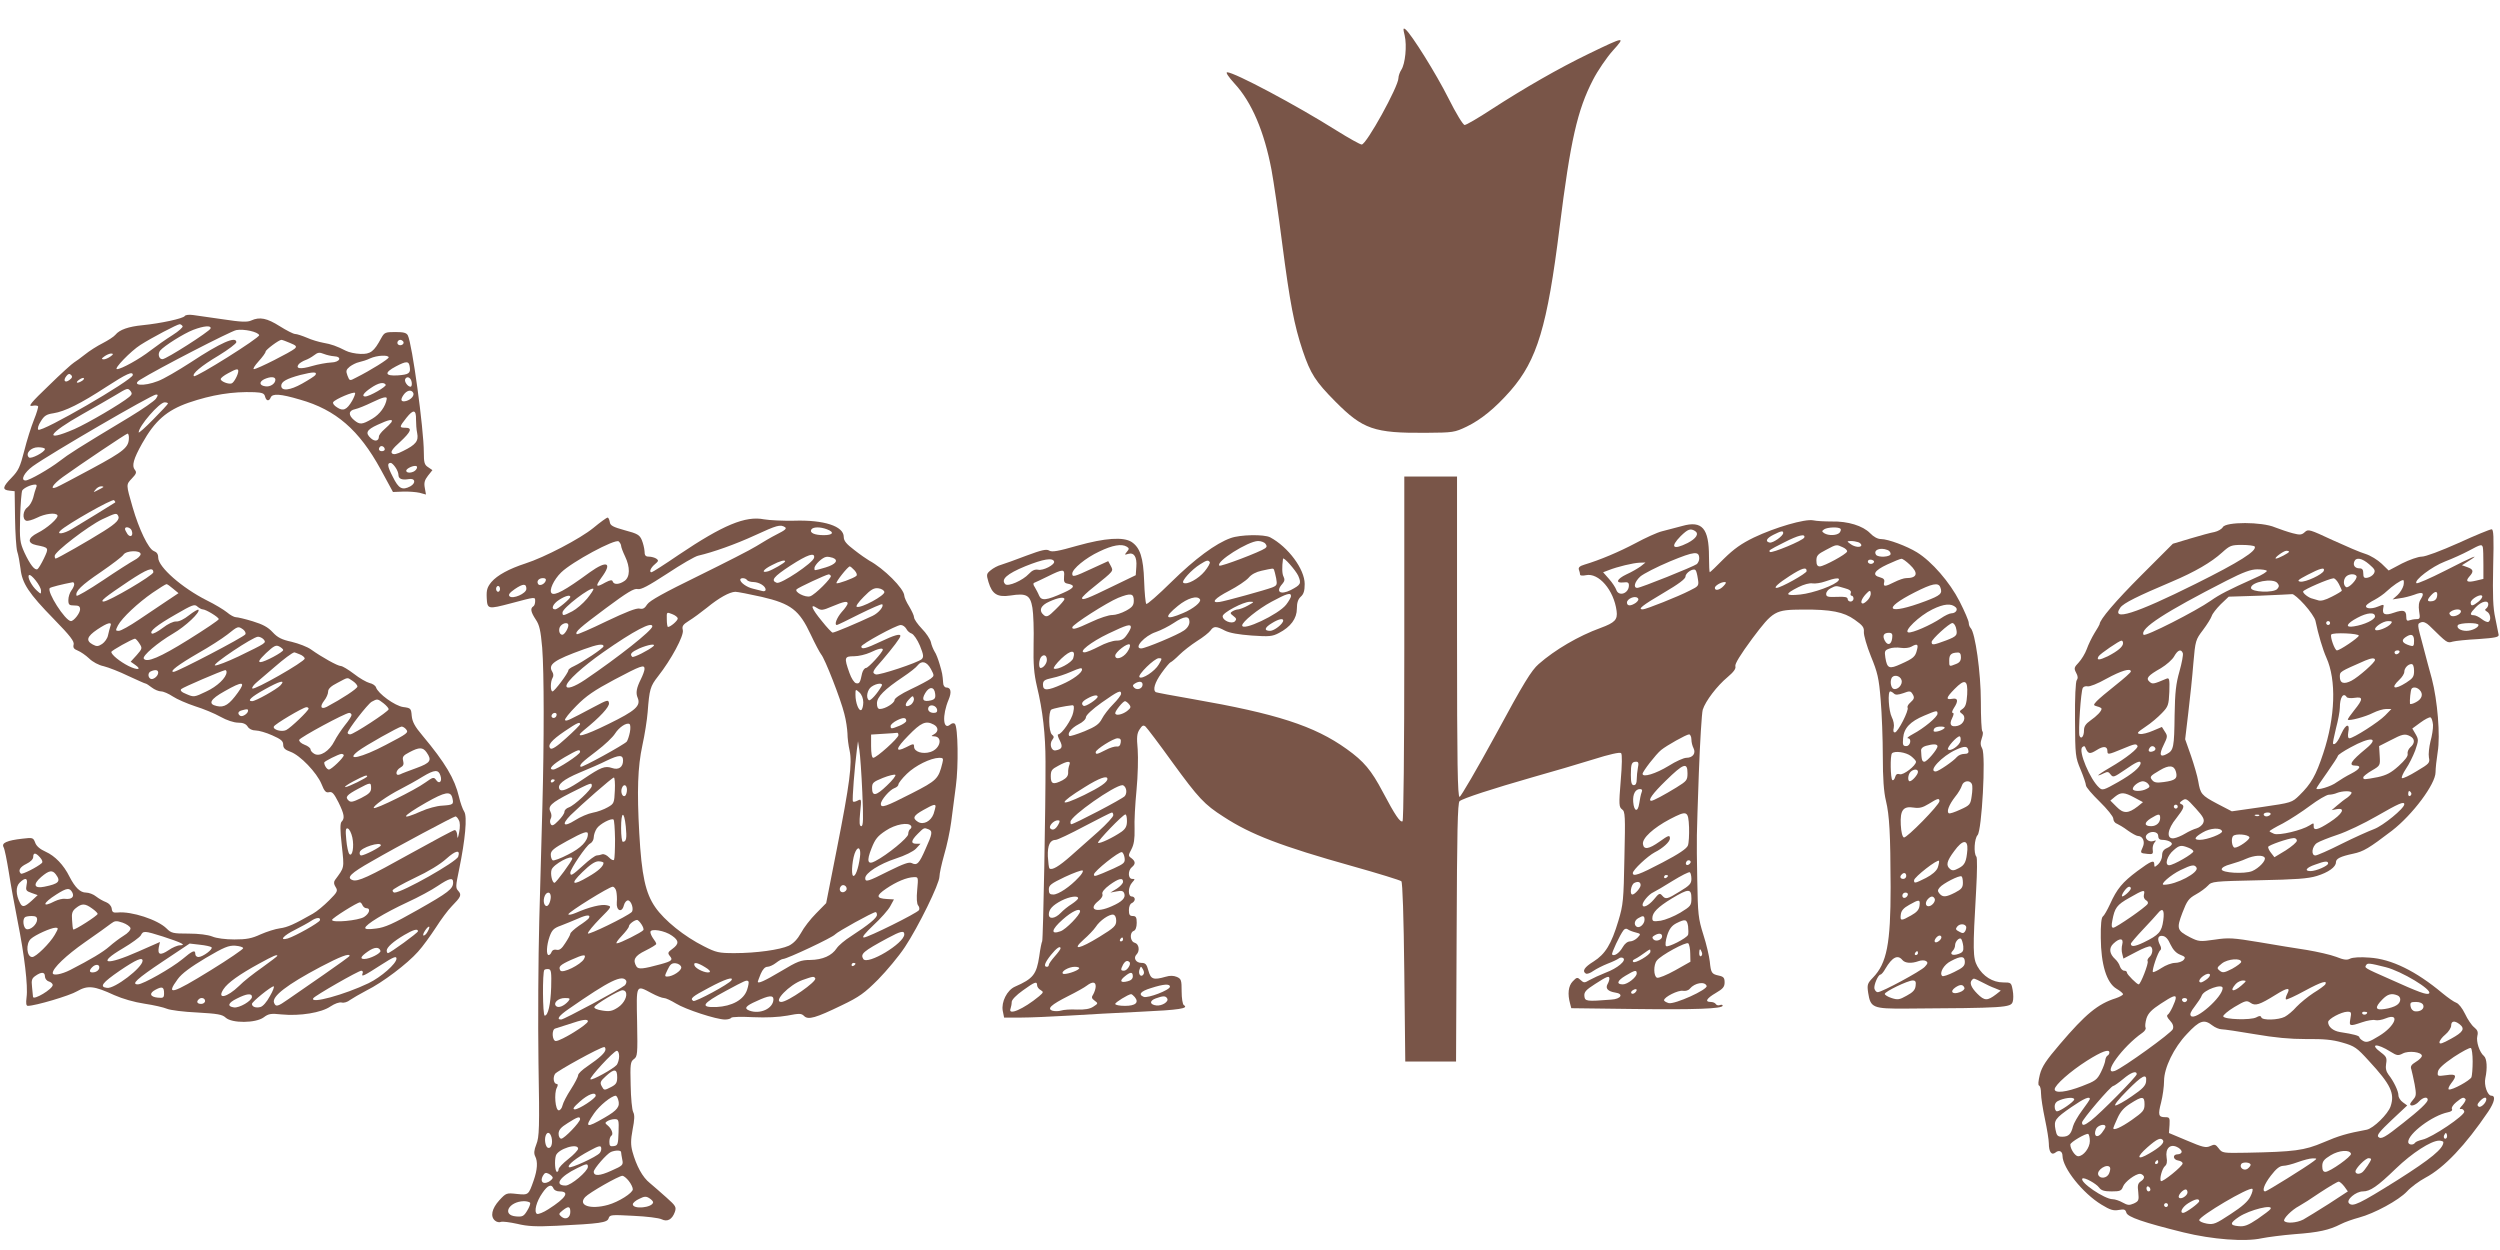 <?xml version="1.0" standalone="no"?>
<!DOCTYPE svg PUBLIC "-//W3C//DTD SVG 20010904//EN"
 "http://www.w3.org/TR/2001/REC-SVG-20010904/DTD/svg10.dtd">
<svg version="1.0" xmlns="http://www.w3.org/2000/svg"
 width="1280pt" height="640pt" viewBox="0 0 1280 640"
 preserveAspectRatio="xMidYMid meet">
<g transform="translate(0,640) scale(0.1,-0.1)"
fill="#795548" stroke="none">
<path d="M7192 6218 c12 -52 3 -144 -17 -175 -8 -12 -15 -32 -15 -43 0 -43
-164 -340 -188 -340 -8 0 -67 33 -131 73 -205 129 -521 297 -558 297 -9 0 7
-24 38 -58 88 -95 152 -246 189 -441 11 -59 36 -229 55 -379 39 -300 61 -417
105 -548 40 -118 65 -157 167 -260 141 -142 198 -162 463 -160 141 1 147 2
210 32 74 36 146 95 225 185 135 156 187 327 250 834 56 447 91 601 171 756
24 47 70 114 101 149 68 75 64 75 -122 -15 -155 -75 -329 -175 -499 -285 -67
-44 -129 -80 -137 -80 -8 0 -44 59 -83 137 -65 129 -188 325 -219 352 -13 10
-14 6 -5 -31z"/>
<path d="M946 4782 c-8 -13 -125 -38 -216 -47 -72 -7 -118 -23 -139 -49 -8
-10 -38 -29 -65 -43 -28 -14 -69 -40 -91 -58 -22 -17 -47 -36 -56 -41 -9 -5
-68 -58 -129 -118 -90 -86 -108 -108 -86 -104 14 3 28 2 31 -2 2 -3 -7 -35
-21 -69 -14 -35 -37 -107 -50 -160 -21 -82 -30 -101 -64 -136 -47 -48 -50 -63
-12 -67 l27 -3 2 -138 c1 -75 6 -152 11 -170 6 -17 13 -57 17 -88 8 -76 42
-127 172 -260 83 -85 104 -113 100 -129 -4 -16 1 -23 21 -31 15 -6 41 -24 58
-40 18 -18 50 -35 75 -40 24 -6 81 -28 126 -50 46 -21 85 -39 89 -39 3 0 17
-9 31 -20 14 -11 36 -20 48 -20 12 0 39 -12 60 -26 21 -14 72 -36 114 -50 42
-13 100 -37 130 -54 32 -18 69 -30 90 -30 25 0 40 -6 49 -20 7 -12 23 -20 41
-20 16 0 54 -11 85 -25 45 -20 56 -29 56 -48 0 -17 9 -26 37 -36 50 -18 135
-107 159 -165 15 -38 23 -46 39 -42 16 4 25 -7 48 -52 30 -61 33 -82 16 -99
-8 -8 -8 -42 1 -122 13 -120 14 -110 -35 -177 -7 -10 -6 -21 3 -35 13 -20 10
-26 -33 -69 -26 -26 -63 -57 -83 -68 -95 -54 -130 -70 -169 -75 -23 -3 -67
-17 -99 -31 -45 -21 -72 -26 -134 -26 -46 0 -92 6 -113 15 -23 9 -69 15 -122
15 -79 0 -88 2 -112 26 -45 45 -180 89 -250 82 -23 -2 -29 1 -31 20 -2 14 -14
27 -29 33 -14 5 -37 18 -51 29 -13 11 -37 20 -52 20 -29 0 -55 25 -84 81 -30
61 -75 107 -122 128 -29 13 -48 29 -54 47 -10 26 -13 26 -65 20 -80 -9 -108
-22 -97 -43 6 -10 17 -67 27 -128 9 -60 30 -173 45 -250 35 -175 54 -334 46
-391 -4 -32 -2 -44 7 -44 37 0 214 52 252 75 54 31 86 28 190 -20 43 -19 102
-36 155 -44 47 -7 99 -19 115 -26 17 -7 86 -16 155 -19 104 -6 128 -10 145
-26 32 -30 154 -29 195 1 25 19 37 21 93 15 93 -9 203 9 249 41 23 15 45 23
58 20 11 -3 30 3 42 13 13 9 51 31 85 49 81 40 208 136 263 198 24 26 64 82
91 123 26 41 63 91 82 110 47 48 52 58 33 79 -14 15 -13 25 5 111 31 151 42
269 26 294 -8 12 -20 46 -27 76 -22 93 -70 174 -187 314 -40 47 -52 71 -55
101 -3 38 -5 40 -44 45 -42 6 -129 69 -139 101 -3 9 -18 19 -33 22 -15 4 -51
24 -80 47 -29 22 -59 40 -67 40 -16 0 -97 45 -153 85 -18 13 -62 30 -99 39
-51 11 -72 22 -97 49 -24 26 -50 40 -102 56 -39 12 -78 21 -87 21 -8 0 -29 11
-45 25 -16 13 -62 41 -103 61 -127 64 -249 171 -249 219 0 18 -7 28 -23 34
-27 11 -75 110 -108 224 -34 118 -34 115 -4 147 23 24 26 32 15 45 -16 20 -7
55 38 135 65 116 126 169 237 208 120 41 225 58 338 54 40 -2 50 -6 54 -22 6
-24 21 -26 29 -5 9 21 49 19 150 -11 184 -52 303 -156 413 -357 l63 -116 52 2
c28 1 66 -2 84 -6 l33 -9 -6 34 c-5 26 -1 40 16 62 l23 29 -22 15 c-19 12 -22
24 -22 76 0 118 -60 558 -82 599 -7 13 -21 17 -64 17 -51 0 -56 -2 -72 -31
-37 -69 -55 -83 -107 -81 -26 1 -59 8 -74 16 -47 24 -75 34 -116 41 -22 4 -60
15 -84 26 -24 10 -51 19 -60 19 -9 0 -44 18 -79 40 -65 41 -102 49 -146 29
-19 -9 -52 -8 -143 6 -65 9 -134 19 -154 22 -20 3 -39 1 -43 -5z m-11 -52 c3
-5 -20 -26 -52 -46 -32 -20 -83 -56 -113 -79 -55 -43 -149 -95 -171 -95 -19 0
71 93 120 124 58 37 189 106 201 106 5 0 11 -4 15 -10z m143 -12 c-5 -15 -227
-157 -246 -157 -18 -1 -26 27 -12 44 20 24 120 87 169 106 55 21 94 24 89 7z
m249 -34 c4 -13 -325 -219 -334 -210 -12 11 36 52 127 106 49 30 90 61 90 68
0 33 -80 -2 -233 -103 -65 -42 -140 -86 -168 -96 -74 -29 -140 -23 -91 7 88
55 464 249 492 254 39 7 111 -9 117 -26z m158 -40 c32 -13 36 -18 24 -29 -19
-17 -192 -105 -209 -105 -7 0 4 18 24 40 20 22 36 44 36 50 0 9 68 60 81 60 4
0 23 -7 44 -16z m580 7 c7 -12 -12 -24 -25 -16 -11 7 -4 25 10 25 5 0 11 -4
15 -9z m-355 -75 c44 -2 31 -31 -15 -32 -22 -1 -66 -9 -97 -18 -61 -18 -87
-14 -68 10 7 7 22 16 33 20 12 4 32 15 45 25 19 15 28 16 50 7 15 -6 38 -11
52 -12z m-1144 -1 c-11 -8 -27 -15 -35 -15 -13 1 -12 4 3 15 11 8 27 15 35 15
13 -1 12 -4 -3 -15z m1424 -5 c0 -8 -90 -65 -168 -104 -32 -17 -32 -17 -43 11
-9 24 -7 30 12 46 12 9 33 20 48 23 14 3 40 11 56 19 35 16 95 19 95 5z m108
-49 c5 -32 -5 -39 -62 -43 -66 -4 -70 14 -9 46 55 29 67 28 71 -3z m-878 -21
c0 -17 -22 -59 -34 -63 -15 -6 -56 10 -56 22 0 6 17 19 38 30 42 23 52 25 52
11z m395 -20 c-3 -5 -34 -25 -68 -44 -62 -35 -107 -40 -107 -11 0 21 27 36 97
55 68 17 88 17 78 0z m-1260 -26 c-23 -17 -34 -2 -14 22 9 11 15 12 23 4 8 -8
6 -15 -9 -26z m325 26 c0 -25 -468 -296 -484 -280 -5 5 0 23 13 43 17 28 29
36 64 41 59 9 141 50 271 135 105 68 136 82 136 61z m-260 -30 c-24 -15 -37
-11 -16 5 11 8 22 12 25 9 3 -3 -1 -9 -9 -14z m990 6 c0 -20 -26 -38 -51 -34
-31 4 -34 22 -7 36 32 15 58 14 58 -2z m698 -14 c2 -12 -1 -22 -6 -22 -15 0
-34 28 -27 40 10 17 30 6 33 -18z m-133 -12 c5 -9 -83 -60 -105 -60 -20 0 -9
18 28 43 39 27 67 33 77 17z m-1306 -33 c8 -11 7 -17 -7 -29 -42 -35 -211
-134 -281 -165 -162 -70 -136 -23 42 77 62 35 137 78 167 96 63 38 64 39 79
21z m1134 -49 c-27 -46 -46 -55 -77 -34 -15 9 -24 21 -20 27 9 15 108 57 112
47 2 -4 -5 -22 -15 -40z m312 42 c9 -14 -10 -36 -35 -43 -27 -7 -32 5 -14 31
16 23 39 29 49 12z m-1317 -32 c-8 -11 -68 -53 -134 -93 -271 -163 -311 -189
-359 -226 -52 -40 -155 -99 -174 -99 -28 0 -7 41 37 73 89 64 608 366 631 367
11 0 11 -4 -1 -22z m1182 -1 c-6 -38 -35 -78 -74 -101 -53 -31 -64 -31 -93 -7
-31 26 -29 49 5 56 15 3 54 19 87 35 58 28 78 32 75 17z m-1120 -23 c0 -3 -34
-40 -75 -81 -41 -42 -75 -72 -75 -67 0 32 106 154 133 154 10 0 17 -3 17 -6z
m1270 -82 c0 -20 2 -52 6 -70 8 -40 -7 -59 -72 -91 -33 -17 -49 -20 -57 -12
-8 8 3 24 41 58 57 53 65 73 27 73 -32 0 -31 4 6 51 36 45 50 42 49 -9z m-126
-14 c-5 -7 -21 -23 -36 -36 -15 -13 -28 -30 -28 -37 0 -23 -20 -28 -41 -9 -30
27 -23 43 34 69 58 27 82 32 71 13z m-1344 -78 c0 -50 -22 -69 -189 -159 -91
-49 -174 -93 -183 -96 -36 -14 -17 16 34 53 92 66 323 221 331 222 4 0 7 -9 7
-20z m1310 -61 c0 -5 -7 -9 -15 -9 -15 0 -20 12 -9 23 8 8 24 -1 24 -14z
m-1740 2 c0 -16 -72 -53 -82 -43 -20 20 10 52 47 52 19 0 35 -4 35 -9z m1794
-93 c9 -12 16 -30 16 -39 0 -21 18 -28 53 -22 33 6 38 -20 8 -37 -42 -22 -60
-12 -90 49 -28 54 -30 71 -10 71 4 0 15 -10 23 -22z m105 -14 c-13 -16 -49
-19 -49 -4 0 12 41 30 53 23 4 -3 3 -11 -4 -19z m-1944 -91 c-4 -10 -11 -33
-15 -51 -5 -19 -18 -41 -29 -49 -24 -16 -28 -61 -7 -69 8 -3 32 4 55 15 41 21
96 28 105 13 8 -13 -53 -67 -102 -91 -51 -26 -53 -52 -6 -62 65 -13 65 -13 39
-68 -13 -27 -28 -52 -33 -55 -14 -8 -38 23 -67 85 -23 52 -25 64 -22 180 2 69
7 131 11 138 9 13 42 29 65 30 9 1 11 -5 6 -16z m344 3 c-2 -2 -15 -9 -29 -16
-23 -12 -24 -12 -11 3 7 10 20 17 29 17 8 0 13 -2 11 -4z m60 -79 c-5 -4 -173
-107 -220 -135 -43 -26 -83 -31 -59 -8 35 33 266 164 274 155 5 -5 8 -10 5
-12z m15 -66 c12 -19 -7 -39 -72 -80 -74 -47 -239 -141 -247 -141 -3 0 -5 6
-5 14 0 21 172 153 243 187 68 32 73 33 81 20z m70 -77 c10 -26 -5 -39 -21
-19 -7 11 -13 22 -13 27 0 15 28 8 34 -8z m46 -121 c0 -8 -14 -22 -32 -31 -17
-9 -91 -56 -162 -104 -72 -48 -132 -83 -134 -78 -8 22 25 54 124 121 58 40
111 80 116 89 14 22 88 24 88 3z m65 -93 c0 -16 -229 -150 -255 -150 -20 1 8
23 130 105 94 62 125 74 125 45z m-575 -94 c0 -19 0 -19 -21 0 -27 24 -50 69
-41 79 10 10 62 -56 62 -79z m170 32 c0 -7 -7 -22 -15 -32 -8 -11 -15 -32 -15
-48 0 -24 4 -28 30 -28 23 0 30 -4 30 -20 0 -19 -32 -60 -47 -60 -29 1 -125
151 -108 169 5 5 65 20 118 30 4 0 7 -5 7 -11z m506 -22 l28 -23 -60 -40 c-32
-22 -97 -65 -143 -96 -46 -31 -92 -57 -103 -57 -17 0 -17 2 -4 28 21 39 102
115 177 167 35 24 67 44 71 44 4 1 19 -10 34 -23z m152 -106 c16 0 82 -40 82
-50 0 -5 -70 -52 -155 -105 -146 -91 -215 -120 -229 -97 -8 14 70 81 150 128
64 37 141 110 130 122 -3 3 -25 -10 -48 -28 -25 -20 -51 -33 -66 -32 -14 1
-42 -12 -69 -33 -25 -19 -50 -32 -55 -29 -16 10 23 42 123 99 83 48 95 53 109
40 9 -8 22 -15 28 -15z m-473 -87 c-3 -10 -9 -31 -12 -46 -3 -16 -17 -35 -30
-44 -20 -13 -28 -14 -48 -3 -37 20 -30 41 23 77 54 36 78 42 67 16z m680 -16
c10 -8 15 -19 11 -25 -8 -14 -349 -192 -367 -192 -25 0 24 37 126 96 55 31
122 74 149 95 55 44 55 44 81 26z m105 -51 c14 -18 15 -17 -129 -87 -57 -27
-111 -48 -120 -46 -19 4 195 147 220 147 9 0 22 -6 29 -14z m-636 -21 c15 -23
15 -26 -14 -59 l-31 -34 23 -16 c36 -25 13 -29 -34 -6 -45 23 -88 58 -88 72 0
7 106 66 121 68 4 0 14 -11 23 -25z m736 -33 c0 -11 -96 -62 -116 -62 -14 0
-7 12 28 46 41 38 51 43 68 34 11 -6 20 -14 20 -18z m84 -22 c14 -5 26 -15 26
-22 0 -16 -258 -163 -268 -153 -4 4 7 19 24 33 18 15 58 50 90 77 47 41 90 73
101 75 1 0 13 -4 27 -10z m-724 -94 c0 -18 -27 -39 -40 -31 -14 9 -13 32 3 38
23 10 37 7 37 -7z m350 3 c0 -28 -48 -74 -105 -100 -60 -29 -63 -29 -100 -13
-26 10 -34 19 -27 26 9 9 205 93 225 97 4 0 7 -4 7 -10z m645 -45 c14 -9 25
-22 25 -29 0 -11 -80 -63 -157 -104 -30 -15 -37 1 -13 32 11 14 20 34 20 46 0
14 14 28 48 45 57 30 48 29 77 10z m-369 -23 c-19 -20 -127 -81 -145 -81 -28
0 -5 22 62 59 80 45 111 53 83 22z m-218 -37 c-44 -61 -69 -78 -108 -69 -47
10 -34 35 40 76 93 53 110 51 68 -7z m746 -55 c14 -11 26 -25 26 -30 0 -12
-180 -129 -197 -129 -7 0 -13 3 -13 8 0 15 102 147 123 159 29 16 30 16 61 -8z
m-384 -27 c0 -11 -91 -98 -115 -110 -23 -11 -69 2 -63 18 4 12 147 97 166 99
6 1 12 -3 12 -7z m-310 -11 c0 -14 -28 -33 -40 -26 -15 10 -12 23 8 28 28 8
32 7 32 -2z m530 -22 c0 -6 -15 -29 -34 -52 -18 -23 -43 -60 -54 -82 -25 -50
-73 -81 -102 -65 -11 6 -20 16 -20 23 0 7 -14 18 -31 24 -18 7 -29 18 -27 25
5 13 234 137 256 138 6 0 12 -5 12 -11z m279 -73 c14 -17 9 -21 -104 -80 -123
-65 -210 -85 -142 -32 36 28 209 125 223 126 6 0 17 -6 23 -14z m105 -118 c29
-41 20 -54 -51 -80 -38 -14 -76 -28 -85 -33 -26 -11 -23 21 2 35 15 8 19 17
14 35 -5 20 0 27 33 44 49 26 68 26 87 -1z m-424 -15 c0 -12 -63 -73 -76 -73
-10 0 -24 21 -24 36 0 6 74 43 88 44 6 0 12 -3 12 -7z m495 -104 c10 -29 -5
-46 -21 -24 -13 18 -16 17 -57 -12 -52 -38 -255 -138 -263 -130 -8 8 70 63
137 97 31 16 82 44 114 64 60 36 80 37 90 5z m-375 -4 c0 -7 -98 -55 -112 -55
-7 1 12 14 42 30 55 29 70 34 70 25z m20 -60 c0 -20 -10 -30 -51 -51 -43 -21
-54 -23 -65 -12 -18 17 -9 28 51 60 62 33 65 34 65 3z m416 -50 c8 -34 5 -36
-53 -40 -26 -1 -74 -14 -107 -29 -113 -50 -100 -27 26 45 97 55 125 60 134 24z
m33 -114 c7 -11 7 -35 2 -62 -6 -32 -9 -36 -10 -16 -1 15 -6 27 -13 27 -6 0
-107 -54 -224 -119 -217 -121 -273 -147 -299 -137 -33 12 -10 35 98 96 133 77
419 229 429 230 4 0 12 -8 17 -19z m-545 -89 c10 -47 0 -100 -15 -85 -6 6 -13
39 -16 73 -5 51 -3 62 8 58 8 -3 18 -23 23 -46z m146 -40 c0 -9 -84 -52 -101
-52 -6 0 -9 8 -7 17 4 23 108 56 108 35z m396 -58 c-9 -27 -287 -184 -326
-184 -5 0 -10 5 -10 11 0 6 51 34 113 64 71 33 131 70 162 98 49 44 73 48 61
11z m-2141 -4 c11 -12 15 -24 9 -29 -22 -20 -101 -60 -107 -54 -16 15 -5 34
28 50 21 10 35 24 35 35 0 24 13 23 35 -2z m81 -87 c27 -36 15 -48 -59 -63
-53 -11 -60 12 -16 50 40 34 57 37 75 13z m-150 -54 c-5 -27 -3 -31 26 -41
l31 -11 -31 -29 c-37 -33 -48 -35 -60 -10 -21 41 -22 82 -2 102 30 30 44 25
36 -11z m2184 13 c0 -33 -23 -51 -182 -141 -125 -71 -168 -90 -212 -95 -38 -5
-56 -4 -56 3 0 17 99 77 215 131 57 26 127 64 156 84 60 40 79 45 79 18z
m-1950 -51 c12 -23 -3 -37 -37 -33 -12 2 -35 -4 -52 -12 -69 -36 -63 -10 7 34
55 35 68 36 82 11z m1486 -66 c4 -8 12 -15 20 -15 23 0 16 -27 -12 -45 -28
-18 -164 -31 -164 -15 0 9 129 90 143 90 4 0 10 -7 13 -15z m-1385 -16 c16
-11 29 -24 29 -28 0 -9 -119 -85 -125 -80 -2 2 -5 24 -6 48 -3 35 1 47 20 62
30 24 46 24 82 -2z m-281 -57 c0 -25 -35 -56 -55 -49 -15 6 -21 48 -8 60 3 4
19 7 35 7 21 0 28 -5 28 -18z m1448 -4 c-5 -13 -126 -81 -165 -93 -46 -13 -22
15 37 44 33 17 70 37 83 46 26 18 50 20 45 3z m-970 -40 c2 -9 -13 -26 -35
-39 -21 -13 -54 -38 -73 -55 -33 -29 -95 -66 -200 -120 -45 -23 -90 -31 -90
-16 0 25 68 90 165 158 61 42 120 85 133 95 20 15 27 16 60 5 20 -7 38 -20 40
-28z m1522 -17 c-6 -12 -15 -21 -21 -21 -5 0 -2 11 7 25 20 30 31 26 14 -4z
m-1910 -18 c-25 -43 -96 -113 -115 -113 -29 0 -34 69 -7 93 23 21 102 56 125
57 17 0 17 -2 -3 -37z m1860 19 c0 -8 -143 -112 -154 -112 -3 0 -6 6 -6 13 0
17 34 47 90 80 46 27 70 34 70 19z m-1306 -27 c95 -31 122 -44 88 -45 -13 0
-39 -11 -59 -25 -42 -28 -57 -24 -50 15 l6 27 -109 -48 c-168 -75 -218 -65
-80 16 44 26 85 56 91 66 12 24 18 24 113 -6z m249 -55 c10 -9 -45 -50 -67
-50 -9 0 -16 7 -16 15 0 24 -14 18 -66 -26 -56 -46 -202 -129 -228 -129 -36 0
-6 28 127 117 l138 92 52 -6 c29 -3 56 -9 60 -13z m162 -5 c0 -5 -74 -56 -165
-112 -199 -123 -234 -133 -170 -46 21 29 65 61 143 108 95 56 118 65 152 63
22 -2 40 -7 40 -13z m703 -13 c4 -12 -54 -42 -83 -42 -24 0 -18 13 18 38 34
24 58 25 65 4z m-528 -26 c0 -2 -35 -29 -77 -59 -43 -30 -97 -72 -119 -95 -62
-60 -115 -71 -80 -17 21 33 83 77 184 132 73 40 92 48 92 39z m370 0 c0 -3
-60 -46 -132 -96 -73 -50 -155 -107 -182 -126 -54 -38 -64 -41 -73 -18 -12 32
65 92 239 184 99 52 148 71 148 56z m240 -14 c0 -26 -79 -95 -143 -126 -123
-59 -302 -108 -283 -77 8 13 231 141 246 141 7 0 10 -7 6 -15 -7 -19 7 -12 97
46 61 39 77 46 77 31z m-1300 -11 c0 -35 -144 -145 -182 -139 -41 5 -25 26 65
88 84 57 117 71 117 51z m-222 -38 c-2 -10 -13 -19 -26 -21 -24 -4 -29 7 -10
26 18 18 40 15 36 -5z m-278 -42 c0 -11 9 -23 20 -26 11 -3 20 -12 20 -18 0
-21 -99 -80 -101 -61 0 5 -3 28 -5 51 -4 35 -1 44 18 57 30 21 48 20 48 -3z
m610 -87 c0 -22 -4 -25 -32 -22 -41 4 -46 23 -11 41 34 18 43 14 43 -19z m542
-14 c-16 -30 -36 -53 -49 -56 -23 -6 -43 1 -43 16 0 11 98 90 111 90 5 0 -3
-23 -19 -50z m-92 -4 c0 -20 -65 -58 -92 -54 -36 5 -31 23 14 45 51 26 78 29
78 9z m-240 -21 c0 -8 -9 -15 -20 -15 -20 0 -26 11 -13 23 12 13 33 7 33 -8z"/>
<path d="M7190 3081 c0 -527 -4 -882 -9 -886 -12 -7 -37 29 -101 150 -59 112
-97 157 -185 220 -166 119 -360 181 -790 256 -99 17 -183 33 -187 35 -17 11
-6 49 29 98 20 28 41 53 46 55 6 2 26 19 45 38 19 19 60 51 91 71 31 19 62 44
69 54 16 23 29 23 74 -1 24 -12 70 -20 137 -25 89 -6 105 -5 139 13 60 31 92
74 92 125 0 30 6 48 20 61 15 13 20 31 20 65 0 76 -85 190 -177 239 -31 16
-153 14 -202 -4 -76 -27 -182 -105 -304 -225 -67 -66 -124 -116 -128 -112 -4
4 -9 57 -11 117 -4 121 -21 171 -64 200 -42 27 -135 21 -278 -19 -98 -28 -130
-34 -144 -25 -14 9 -39 3 -117 -26 -55 -21 -113 -42 -130 -47 -16 -4 -40 -17
-53 -28 -22 -18 -22 -22 -11 -60 19 -63 46 -79 113 -69 82 13 101 2 112 -63 5
-29 8 -113 6 -186 -2 -105 2 -151 17 -216 30 -124 44 -247 44 -386 1 -220 -12
-910 -17 -919 -3 -5 -10 -39 -15 -77 -14 -93 -31 -115 -125 -156 -40 -18 -70
-78 -62 -123 l7 -35 87 0 c48 0 157 5 244 10 86 6 252 14 369 20 197 9 248 17
220 34 -6 4 -11 35 -11 70 0 57 -2 64 -24 74 -17 7 -35 8 -58 1 -63 -18 -76
-13 -88 31 -9 33 -15 40 -36 40 -28 0 -43 25 -25 43 18 18 13 54 -9 60 -24 6
-28 52 -5 61 9 3 15 19 15 41 0 28 -4 35 -20 35 -16 0 -20 7 -20 30 0 18 6 33
15 36 8 4 15 12 15 20 0 8 -7 14 -15 14 -21 0 -20 48 2 72 15 17 15 18 0 18
-22 0 -23 43 -2 60 20 16 19 30 -2 46 -17 12 -17 14 0 46 13 25 17 52 16 104
-2 38 3 128 10 199 7 73 9 164 6 208 -6 63 -4 82 10 103 13 20 19 23 30 14 7
-6 70 -89 139 -185 132 -181 162 -214 261 -277 139 -91 296 -151 660 -253 132
-37 245 -72 250 -77 6 -6 12 -181 15 -466 l5 -457 130 0 130 0 3 661 c2 513 5
664 15 672 18 15 170 64 372 122 99 28 240 69 313 92 82 26 136 38 142 32 6
-6 5 -60 -2 -142 -10 -122 -9 -134 7 -146 16 -11 17 -33 12 -247 -4 -217 -6
-241 -31 -324 -36 -120 -67 -170 -127 -208 -47 -29 -60 -49 -39 -62 6 -3 23 3
38 14 16 11 48 27 73 37 24 9 49 21 56 26 7 6 17 7 23 3 20 -12 -29 -53 -89
-75 -30 -12 -67 -29 -83 -38 -25 -15 -29 -15 -45 0 -17 16 -20 15 -41 -7 -22
-23 -27 -64 -13 -114 l6 -23 315 -4 c318 -4 460 1 460 17 0 5 -6 6 -14 3 -8
-3 -17 -1 -21 5 -3 6 -15 11 -26 11 -32 0 -22 18 26 46 36 21 45 31 45 54 0
23 -5 30 -30 35 -37 8 -40 14 -46 73 -3 26 -17 88 -33 137 -26 83 -28 104 -31
280 -4 235 -4 193 8 545 6 162 15 309 20 326 14 45 74 123 127 167 32 27 44
44 40 56 -3 12 25 58 87 142 107 142 115 147 258 148 145 1 210 -12 266 -52
41 -29 49 -39 47 -63 -1 -16 15 -72 36 -124 34 -83 41 -111 50 -223 6 -70 11
-201 11 -290 0 -112 5 -182 16 -227 18 -75 23 -167 24 -442 0 -289 -19 -390
-91 -464 -28 -29 -30 -36 -24 -77 12 -77 24 -82 194 -81 505 3 537 5 546 35 4
11 4 38 0 59 -7 39 -8 40 -49 40 -53 0 -103 31 -132 83 -23 42 -24 82 -6 392
5 90 6 164 1 169 -15 17 -10 93 6 110 22 22 43 408 24 443 -10 18 -10 31 -2
54 6 16 7 31 3 34 -5 3 -8 72 -8 153 0 148 -29 353 -52 376 -6 6 -10 18 -10
27 0 10 -21 59 -47 110 -50 98 -142 204 -218 251 -52 32 -148 68 -184 68 -17
0 -38 11 -56 30 -37 38 -114 62 -197 60 -35 0 -77 2 -95 6 -42 8 -194 -36
-303 -88 -64 -31 -102 -58 -154 -109 -37 -38 -70 -69 -72 -69 -2 0 -4 36 -4
80 0 145 -35 186 -137 157 -32 -8 -78 -21 -103 -27 -25 -6 -86 -34 -136 -61
-85 -45 -182 -86 -262 -110 -24 -7 -32 -15 -28 -26 3 -8 6 -19 6 -25 0 -5 12
-7 30 -3 65 14 143 -76 157 -183 6 -45 -9 -60 -82 -87 -113 -41 -234 -112
-317 -185 -37 -32 -77 -97 -219 -360 -96 -176 -180 -320 -186 -320 -10 0 -13
171 -13 820 l0 820 -135 0 -135 0 0 -879z m2233 612 c4 -3 2 -12 -4 -20 -13
-15 -57 -17 -79 -3 -13 9 -13 11 0 20 17 11 73 13 83 3z m-744 -12 c21 -14 6
-38 -38 -61 -76 -38 -92 -22 -36 35 37 36 50 41 74 26z m451 -10 c0 -15 -52
-52 -69 -49 -25 5 -17 22 19 40 40 20 50 22 50 9z m108 -23 c-5 -15 -167 -82
-176 -74 -7 8 -6 9 73 49 72 37 110 46 103 25z m-2759 -32 c8 -10 8 -16 -1
-23 -24 -18 -229 -96 -235 -89 -20 20 147 125 198 126 15 0 32 -6 38 -14z
m3035 8 c9 -3 16 -10 16 -15 0 -14 -34 -11 -56 6 -19 14 -19 14 3 15 12 0 28
-3 37 -6z m-3745 -23 c13 -8 13 -12 0 -27 -12 -15 -12 -16 7 -10 30 9 46 -15
42 -66 l-3 -43 -116 -56 c-129 -63 -159 -75 -159 -61 0 5 26 30 58 55 108 87
103 82 89 110 l-13 24 -83 -38 c-92 -43 -101 -45 -101 -26 0 24 69 81 138 113
68 33 115 41 141 25z m3666 -3 c14 -6 24 -16 22 -22 -4 -14 -117 -75 -139 -76
-13 0 -18 8 -18 30 0 25 7 33 48 54 56 30 54 29 87 14z m229 -14 c9 -3 16 -12
16 -20 0 -16 -65 -20 -75 -4 -15 24 21 39 59 24z m-964 -44 c0 -10 -6 -22 -12
-28 -17 -13 -288 -122 -305 -122 -22 0 -14 31 15 58 16 14 84 49 153 78 126
52 149 54 149 14z m-3303 -15 c5 -16 -56 -48 -82 -42 -17 3 -31 -4 -47 -21
-31 -34 -107 -67 -121 -53 -24 24 8 53 103 92 92 37 140 45 147 24z m1250 -73
c17 -40 13 -46 -38 -73 -54 -27 -80 -9 -43 32 11 13 13 22 6 36 -8 14 -9 49
-3 92 2 13 65 -59 78 -87z m2945 66 c-12 -12 -35 -1 -27 12 3 5 13 6 21 3 10
-4 12 -9 6 -15z m186 -9 c46 -43 39 -69 -19 -69 -11 0 -37 -9 -59 -20 -49 -25
-59 -25 -53 -1 3 13 -2 20 -21 25 -44 11 -30 35 37 66 34 16 67 29 72 29 6 1
25 -13 43 -30z m-3584 13 c3 -5 -9 -26 -26 -47 -32 -39 -91 -71 -109 -59 -13
7 42 68 86 95 33 21 41 23 49 11z m2206 -22 c-14 -10 -46 -29 -73 -41 -50 -24
-58 -46 -14 -41 21 3 27 -1 27 -15 0 -42 -53 -60 -65 -22 -4 11 -20 36 -37 55
l-30 34 29 11 c43 17 125 37 158 38 l30 1 -25 -20z m-1877 -17 c2 -5 7 -24 11
-44 6 -33 4 -37 -21 -47 -34 -13 -240 -70 -269 -74 -47 -7 -25 19 49 57 42 22
87 52 100 67 14 17 38 30 67 36 60 13 58 13 63 5z m2170 -46 c6 -36 5 -38 -42
-61 -58 -30 -224 -96 -240 -96 -28 0 -3 20 104 83 80 47 115 73 115 86 0 18
40 44 51 32 4 -3 9 -23 12 -44z m557 39 c0 -12 -133 -86 -154 -86 -17 0 11 25
67 61 64 41 87 48 87 25z m-3802 -28 c-2 -26 1 -33 17 -36 43 -8 37 -22 -20
-47 -89 -40 -113 -42 -125 -14 -5 13 -16 32 -22 43 -8 11 -9 20 -3 22 6 2 37
17 70 33 79 39 87 39 83 -1z m3966 -19 c-14 -24 -130 -66 -197 -73 -79 -8 -81
2 -9 38 28 14 58 22 72 19 14 -2 43 2 65 10 50 18 78 21 69 6z m-589 -29 c-19
-21 -45 -27 -45 -10 0 11 30 29 49 30 11 0 10 -5 -4 -20z m1109 -6 c13 -33 3
-42 -76 -72 -194 -73 -229 -43 -53 46 87 44 119 51 129 26z m-491 -5 c27 -7
37 -15 33 -25 -3 -8 -1 -14 4 -14 6 0 10 -7 10 -15 0 -8 -7 -15 -15 -15 -8 0
-15 6 -15 13 0 10 -15 13 -55 11 -47 -2 -55 1 -55 15 0 10 10 23 23 29 28 14
26 14 70 1z m121 -60 c-9 -10 -21 -19 -26 -19 -15 0 -8 23 15 48 19 20 23 21
25 7 2 -9 -4 -25 -14 -36z m-3759 -4 c0 -24 -7 -34 -40 -52 -22 -12 -53 -22
-70 -22 -16 1 -65 -15 -107 -35 -79 -37 -98 -42 -98 -28 0 14 179 128 235 151
65 26 80 23 80 -14z m805 23 c0 -6 -11 -26 -25 -44 -39 -50 -225 -138 -225
-106 0 18 80 83 150 121 78 42 100 49 100 29z m1766 -34 c-26 -18 -46 -18 -46
1 0 19 41 37 55 23 7 -6 3 -14 -9 -24z m-2926 18 c0 -4 -20 -28 -45 -52 -37
-37 -46 -41 -60 -30 -28 23 -18 50 28 70 44 20 77 26 77 12z m694 -1 c8 -13
-34 -48 -87 -70 -91 -39 -101 -24 -26 37 49 40 100 55 113 33z m246 -31 c-19
-11 -42 -19 -50 -20 -8 0 -22 -5 -30 -10 -13 -8 -12 -11 5 -24 16 -12 17 -17
8 -27 -16 -16 -63 3 -63 26 0 18 105 74 140 74 23 0 22 -1 -10 -19z m3624 -10
c12 -12 -2 -30 -22 -30 -10 0 -35 -12 -55 -26 -51 -34 -146 -76 -166 -72 -27
5 55 85 123 118 59 29 97 32 120 10z m-3924 -74 c0 -15 -10 -32 -28 -44 -30
-22 -198 -92 -219 -92 -41 0 17 65 75 84 26 9 67 30 91 46 55 37 81 39 81 6z
m480 7 c0 -17 -46 -53 -67 -53 -33 0 -29 17 10 40 32 20 57 26 57 13z m3444
-35 c10 -40 7 -45 -50 -67 -65 -24 -74 -26 -74 -8 0 14 90 96 106 97 7 0 14
-10 18 -22z m-4224 1 c0 -6 -9 -24 -21 -40 -15 -22 -28 -29 -53 -29 -18 0 -58
-13 -89 -30 -31 -16 -64 -30 -74 -30 -35 0 32 53 122 96 94 45 115 51 115 33z
m3898 -56 c-4 -34 -23 -41 -38 -13 -13 25 -6 40 21 40 16 0 20 -6 17 -27z
m-3917 -72 c-22 -31 -61 -42 -61 -18 0 18 63 67 74 57 5 -5 -1 -22 -13 -39z
m4044 12 c-8 -35 -18 -44 -83 -73 -59 -27 -70 -23 -79 33 -5 33 -3 38 20 46
14 6 41 7 60 4 19 -3 43 0 53 6 30 17 37 13 29 -16z m-4320 -43 c-7 -23 -82
-63 -99 -53 -5 3 12 26 38 51 49 46 75 47 61 2z m4545 5 c0 -18 -7 -28 -26
-35 -35 -14 -34 -14 -34 19 0 29 10 39 43 40 12 1 17 -7 17 -24z m-4680 -14
c0 -18 -18 -41 -32 -41 -12 0 -9 45 4 58 14 14 28 6 28 -17z m573 -23 c-20
-35 -86 -78 -99 -65 -11 11 77 97 99 97 18 0 18 -1 0 -32z m-393 -26 c0 -17
-47 -52 -103 -76 -74 -33 -97 -34 -97 -2 0 21 7 26 48 35 26 5 67 19 92 30 51
22 60 24 60 13z m4196 -54 c7 -22 -19 -52 -41 -45 -12 4 -19 33 -11 53 8 22
44 17 52 -8z m-3886 -23 c0 -21 -28 -31 -43 -16 -9 9 -8 14 3 21 22 14 40 12
40 -5z m4222 -50 c-3 -46 -8 -63 -23 -74 -18 -12 -18 -15 -3 -26 23 -16 9 -53
-22 -61 -35 -9 -46 6 -29 39 8 17 10 27 3 27 -6 0 -3 11 6 25 24 36 21 53 -9
47 -34 -6 -31 6 12 50 53 54 69 48 65 -27z m-4332 3 c0 -7 -18 -31 -40 -53
-23 -23 -49 -57 -58 -75 -14 -27 -31 -40 -89 -64 -40 -16 -75 -27 -78 -24 -12
12 10 40 46 59 23 11 39 27 39 37 0 10 33 41 81 75 84 59 99 66 99 45z m3957
1 c8 -8 21 -7 48 2 31 12 37 11 45 -1 14 -21 12 -28 -9 -47 -11 -9 -17 -21
-14 -26 8 -13 -50 -127 -65 -127 -8 0 -10 8 -6 24 3 14 -1 37 -10 54 -16 32
-22 132 -8 132 4 0 13 -5 19 -11z m-4077 -16 c0 -12 -62 -53 -72 -47 -15 10
-8 23 20 38 30 17 52 20 52 9z m161 -39 c11 -14 9 -19 -11 -35 -26 -19 -60
-25 -60 -10 0 12 40 61 50 61 4 0 14 -7 21 -16z m-286 -41 c-6 -35 -59 -113
-77 -113 -5 0 -1 -14 8 -31 17 -33 12 -45 -21 -51 -23 -4 -34 34 -16 56 8 10
8 16 -3 25 -17 14 -19 118 -3 128 11 6 68 18 106 22 10 1 12 -8 6 -36z m4425
-7 c0 -17 -70 -75 -125 -104 -22 -12 -34 -21 -27 -22 21 0 14 -40 -8 -40 -17
0 -19 6 -16 41 4 51 36 85 108 115 64 27 68 28 68 10z m35 -75 c-15 -14 -55
-23 -55 -13 0 15 12 22 39 22 15 0 21 -4 16 -9z m-1295 -57 c0 -14 5 -34 11
-45 13 -26 -4 -49 -37 -49 -13 0 -54 -18 -90 -41 -67 -41 -134 -61 -134 -41 0
12 68 100 95 122 28 23 128 79 143 80 6 0 12 -12 12 -26z m1378 -6 c-3 -24
-52 -58 -64 -45 -8 8 44 67 59 67 4 0 7 -10 5 -22z m-4300 -10 c-2 -15 -9 -22
-20 -20 -10 1 -35 -6 -57 -18 -45 -23 -51 -24 -51 -11 0 14 91 71 112 71 14 0
19 -6 16 -22z m4182 -19 c0 -16 -54 -79 -67 -79 -12 0 -15 10 -17 57 -1 10 9
20 24 24 38 11 60 10 60 -2z m158 -22 c3 -12 -4 -17 -21 -17 -14 0 -30 -7 -38
-16 -17 -21 -95 -74 -108 -74 -42 0 32 79 103 111 46 21 60 20 64 -4z m-294
-28 c14 -11 26 -24 26 -29 0 -20 -65 -70 -83 -64 -13 4 -20 0 -24 -15 -3 -11
-9 -18 -14 -15 -10 6 -12 127 -2 137 14 14 71 6 97 -14z m-4309 -46 c-4 -10
-7 -28 -6 -40 0 -16 -9 -27 -29 -38 -47 -24 -60 -20 -60 20 0 30 5 37 38 54
47 26 67 27 57 4z m2911 -14 c-3 -17 -6 -44 -6 -60 0 -19 -5 -29 -15 -29 -11
0 -15 13 -15 53 0 57 4 67 28 67 11 0 13 -8 8 -31z m254 -28 c0 -36 -4 -40
-57 -73 -62 -38 -118 -68 -128 -68 -20 0 6 37 74 103 91 89 111 96 111 38z
m1180 7 c0 -14 -30 -48 -42 -48 -12 0 -10 34 4 48 15 15 38 16 38 0z m-4150
-36 c0 -17 -37 -42 -118 -82 -136 -66 -135 -44 2 40 75 47 116 61 116 42z
m4426 -27 c4 -8 3 -36 -1 -61 -6 -43 -9 -47 -58 -69 -28 -13 -54 -22 -59 -19
-13 8 1 44 32 84 16 19 31 45 35 58 7 25 42 30 51 7z m-4331 -25 c4 -12 1 -28
-6 -36 -11 -14 -260 -144 -274 -144 -3 0 -5 6 -4 13 1 29 224 186 266 187 6 0
15 -9 18 -20z m2640 -17 c-4 -10 -9 -35 -12 -56 -7 -48 -27 -43 -31 7 -3 40
11 66 35 66 10 0 13 -6 8 -17z m1525 -45 c-1 -20 -168 -190 -182 -186 -8 3
-14 28 -16 65 -4 76 13 97 67 88 28 -4 45 0 76 19 46 29 55 31 55 14z m-4230
-72 c0 -8 -34 -45 -76 -83 -42 -37 -106 -94 -141 -125 -61 -54 -98 -76 -110
-64 -3 3 -6 30 -8 61 -2 58 11 85 41 85 8 0 74 31 147 70 73 38 135 70 140 70
4 0 7 -6 7 -14z m2948 -62 c1 -38 -1 -80 -6 -93 -6 -16 -46 -43 -130 -87 -120
-63 -152 -74 -152 -54 0 16 76 87 112 106 42 21 78 54 78 71 0 19 -7 17 -53
-16 -55 -39 -81 -43 -85 -13 -5 30 53 83 138 128 89 46 94 44 98 -42z m-2878
32 c0 -26 -7 -39 -27 -54 -43 -30 -114 -64 -121 -57 -6 6 127 145 140 145 5 0
8 -15 8 -34z m-350 -15 c-14 -27 -30 -35 -42 -23 -11 11 16 42 38 42 11 0 12
-4 4 -19z m4653 -131 c-5 -62 -13 -79 -44 -95 -24 -13 -34 -14 -45 -4 -22 18
-17 40 22 92 42 58 70 61 67 7z m-4315 -43 c3 -24 -3 -29 -55 -53 -95 -42
-103 -45 -102 -31 0 16 129 119 143 114 6 -2 12 -15 14 -30z m2893 -30 c-13
-13 -26 -3 -16 12 3 6 11 8 17 5 6 -4 6 -10 -1 -17z m1270 -20 c-7 -17 -29
-36 -60 -52 -58 -29 -61 -29 -61 -12 0 16 123 112 128 99 1 -5 -2 -21 -7 -35z
m-4398 -49 c-44 -48 -104 -88 -130 -88 -18 0 -23 5 -23 26 0 22 11 30 82 64
45 21 86 36 91 33 5 -3 -4 -19 -20 -35z m3137 -8 c0 -24 -9 -34 -59 -64 -66
-41 -73 -42 -91 -21 -12 14 -17 11 -42 -20 -27 -32 -58 -47 -58 -27 0 15 32
53 54 63 11 5 57 32 100 59 44 27 83 47 88 44 4 -3 8 -18 8 -34z m1100 15 c0
-8 -7 -15 -15 -15 -16 0 -20 12 -8 23 11 12 23 8 23 -8z m-1220 1 c0 -3 -4 -8
-10 -11 -5 -3 -10 -1 -10 4 0 6 5 11 10 11 6 0 10 -2 10 -4z m1510 -36 c0 -24
-7 -33 -40 -50 -47 -24 -63 -25 -80 -5 -10 12 -10 18 1 31 16 20 101 64 112
57 4 -2 7 -17 7 -33z m-4300 5 c0 -8 -15 -24 -32 -35 l-33 -20 32 6 c25 5 34
3 39 -10 9 -23 -11 -43 -64 -66 -80 -36 -124 -17 -67 28 15 12 23 26 19 35 -3
9 10 26 37 46 47 34 69 39 69 16z m2650 -17 c0 -14 -30 -48 -42 -48 -15 0 -8
49 9 59 19 10 33 6 33 -11z m260 -67 c0 -37 -3 -41 -57 -74 -32 -19 -77 -37
-100 -41 -38 -5 -43 -4 -43 13 0 29 28 57 100 101 85 51 100 52 100 1z m1108
17 c-6 -18 -28 -21 -28 -4 0 9 7 16 16 16 9 0 14 -5 12 -12z m-4248 -17 c0 -5
-15 -18 -33 -30 -18 -11 -43 -31 -56 -45 -29 -30 -61 -34 -61 -8 0 26 19 47
65 71 42 21 85 27 85 12z m4385 -1 c8 -13 -13 -40 -31 -40 -17 0 -18 22 -2 38
15 15 25 15 33 2z m-77 -37 c-2 -20 -14 -34 -43 -50 -51 -29 -57 -29 -53 4 2
20 14 34 43 50 51 29 57 29 53 -4z m-4298 -29 c0 -18 -73 -93 -100 -102 -52
-19 -48 8 11 60 47 42 89 61 89 42z m185 -48 c0 -26 -10 -36 -85 -82 -104 -64
-146 -72 -82 -15 24 21 52 50 62 65 21 33 69 66 90 63 9 -2 15 -13 15 -31z
m2705 5 c0 -22 -25 -45 -40 -36 -16 10 -12 33 8 44 25 15 32 13 32 -8z m223
-33 c2 -18 2 -38 0 -44 -7 -18 -104 -67 -113 -58 -5 5 -2 29 6 55 11 34 24 50
47 62 46 23 54 21 60 -15z m1424 -3 c1 -5 -1 -16 -6 -24 -7 -10 -13 -11 -30
-1 -18 9 -20 14 -10 26 13 16 40 15 46 -1z m-1693 -29 c27 -7 28 -8 11 -26
-10 -11 -28 -20 -39 -20 -13 0 -28 -12 -38 -30 -17 -30 -44 -48 -54 -37 -5 5
40 101 59 125 6 7 14 9 21 4 6 -5 24 -12 40 -16z m136 -20 c0 -18 -31 -29 -44
-16 -8 8 -7 14 4 20 22 14 40 12 40 -4z m1430 -5 c0 -13 -26 -32 -33 -24 -8 7
11 33 24 33 5 0 9 -4 9 -9z m-4190 -11 c0 -5 -5 -10 -11 -10 -5 0 -7 5 -4 10
3 6 8 10 11 10 2 0 4 -4 4 -10z m4302 -35 c2 -24 -2 -31 -24 -39 -31 -11 -48
-2 -30 16 7 7 12 19 12 28 0 20 22 42 31 33 4 -5 9 -21 11 -38z m-1398 -37 l1
-42 -78 -44 c-43 -24 -85 -41 -93 -38 -18 7 -19 66 -1 88 20 27 151 98 161 88
5 -5 10 -28 10 -52z m-3224 26 c0 -4 -13 -22 -30 -41 -16 -18 -30 -38 -30 -43
0 -6 -4 -10 -10 -10 -18 0 -11 21 21 61 28 35 49 49 49 33z m3020 -17 c0 -16
-79 -62 -88 -52 -4 4 -2 9 4 12 5 2 26 14 45 28 41 29 39 28 39 12z m263 -2
c4 -8 2 -17 -3 -20 -6 -4 -10 3 -10 14 0 25 6 27 13 6z m1107 -5 c0 -5 -5 -10
-11 -10 -5 0 -7 5 -4 10 3 6 8 10 11 10 2 0 4 -4 4 -10z m-80 -35 c14 -17 47
-19 83 -6 13 5 30 5 37 1 12 -7 11 -13 -5 -30 -20 -22 -220 -130 -241 -130 -7
0 -14 8 -17 18 -4 18 19 72 31 72 4 0 16 13 25 30 35 59 63 74 87 45z m320
-10 c0 -21 -10 -30 -55 -52 -30 -15 -57 -24 -61 -20 -16 15 8 58 44 76 52 28
72 27 72 -4z m-4277 -1 c10 -10 -12 -44 -28 -44 -18 0 -18 5 -5 31 11 19 22
24 33 13z m-258 -33 c-8 -13 -75 -34 -83 -26 -11 11 30 35 61 35 15 0 26 -4
22 -9z m327 -33 c-13 -13 -26 8 -17 30 6 16 7 16 17 -1 7 -13 7 -22 0 -29z
m2528 8 c0 -19 -47 -56 -71 -56 -35 0 -29 19 13 44 50 30 58 31 58 12z m-2580
-15 c0 -12 -9 -21 -26 -25 -37 -10 -44 2 -15 25 29 24 41 24 41 0z m2440 -12
c0 -6 -4 -19 -10 -29 -11 -21 3 -36 40 -42 45 -6 30 -33 -20 -36 -128 -10
-135 -9 -138 18 -2 21 8 32 55 62 62 40 73 44 73 27z m1908 -18 c20 -11 50
-25 67 -31 l29 -12 -24 -19 c-45 -34 -59 -34 -96 3 -32 32 -42 57 -27 71 9 10
9 9 51 -12z m-340 -18 c-2 -21 -14 -34 -46 -51 -37 -21 -46 -22 -77 -12 -19 6
-35 16 -35 21 0 12 118 69 143 69 14 0 18 -6 15 -27z m-4498 2 c0 -7 8 -19 18
-24 16 -10 15 -12 -8 -32 -80 -66 -161 -101 -146 -63 3 9 6 24 6 34 0 11 23
35 57 59 61 44 73 49 73 26z m300 -5 c0 -11 -6 -29 -12 -40 -11 -16 -9 -22 6
-33 19 -14 19 -15 -6 -31 -18 -12 -43 -16 -84 -15 -33 2 -69 -1 -81 -5 -13 -4
-32 -4 -44 -1 -30 10 -9 30 80 75 42 21 85 45 96 54 28 21 45 20 45 -4z m3128
2 c6 -19 -163 -95 -194 -88 -13 4 -24 10 -24 15 0 16 73 53 97 48 13 -2 28 2
35 11 25 30 77 39 86 14z m-2748 -4 c0 -17 -113 -60 -134 -52 -30 12 -16 29
37 45 65 21 97 23 97 7z m4068 -6 c2 -7 -9 -17 -24 -22 -37 -14 -53 3 -23 24
25 17 40 17 47 -2z m-1686 -24 c-6 -6 -15 -8 -19 -4 -4 4 -1 11 7 16 19 12 27
3 12 -12z m-2562 -23 c23 -28 4 -45 -50 -45 -27 0 -50 4 -50 10 0 8 65 48 81
50 4 0 12 -7 19 -15z m166 -7 c10 -16 -26 -39 -55 -36 -35 4 -37 24 -4 36 38
14 51 14 59 0z"/>
<path d="M3038 3697 c-67 -55 -251 -151 -348 -182 -83 -27 -144 -60 -174 -95
-21 -26 -26 -40 -24 -81 3 -59 6 -59 124 -28 128 34 124 34 124 11 0 -12 -4
-24 -10 -27 -16 -10 -12 -29 13 -67 19 -28 25 -55 33 -144 10 -127 10 -478 1
-814 -4 -129 -11 -392 -16 -585 -5 -192 -7 -519 -4 -726 6 -337 4 -381 -11
-418 -12 -30 -13 -47 -6 -61 14 -27 12 -68 -8 -125 -26 -74 -26 -74 -86 -68
-53 6 -55 5 -90 -33 -38 -42 -47 -83 -21 -104 8 -7 22 -10 30 -6 9 3 46 -2 83
-10 53 -13 96 -15 202 -10 223 11 259 16 266 38 6 19 13 19 127 13 67 -3 132
-11 145 -18 29 -14 53 -1 67 37 9 26 5 32 -42 74 -29 26 -67 59 -86 75 -37 29
-69 88 -89 161 -9 34 -9 59 1 113 10 50 11 75 3 89 -6 11 -12 73 -13 138 -3
108 -1 120 16 133 19 13 20 25 17 189 -4 197 -7 192 74 149 26 -14 54 -25 64
-25 9 0 36 -13 61 -28 48 -30 207 -82 251 -82 15 0 29 4 32 9 3 5 53 6 112 3
68 -3 130 0 175 8 62 12 72 12 86 -2 21 -21 59 -10 193 55 90 43 117 63 186
132 44 45 106 119 137 166 69 104 177 324 177 361 0 15 11 65 24 111 14 47 30
122 36 168 6 46 17 129 24 184 14 103 11 303 -5 319 -5 5 -15 4 -24 -4 -37
-31 -42 47 -8 128 16 38 12 62 -12 62 -8 0 -16 10 -16 23 -3 43 -5 52 -18 96
-7 24 -18 54 -26 65 -7 12 -16 33 -19 49 -4 15 -24 46 -46 68 -22 23 -40 49
-40 58 0 9 -12 34 -25 56 -14 22 -25 47 -25 55 -1 36 -105 140 -180 180 -12 7
-47 31 -76 54 -41 31 -54 47 -54 67 0 55 -101 88 -255 83 -55 -1 -124 2 -153
7 -95 19 -210 -29 -436 -181 -73 -50 -136 -90 -140 -90 -14 0 -5 23 17 41 19
16 20 20 7 29 -8 5 -25 10 -37 10 -18 0 -23 6 -23 28 -1 15 -7 40 -14 57 -11
26 -22 33 -87 50 -61 17 -75 24 -77 43 -2 12 -7 22 -11 22 -5 0 -38 -24 -73
-53z m981 4 c11 -7 0 -16 -40 -36 -30 -15 -77 -43 -106 -61 -28 -18 -162 -86
-296 -152 -178 -87 -250 -127 -263 -146 -13 -21 -23 -26 -39 -22 -16 4 -69
-17 -170 -65 -80 -39 -149 -69 -152 -66 -10 11 12 31 149 133 109 81 145 103
163 98 17 -4 54 16 151 79 71 47 143 89 159 92 77 18 190 58 290 104 113 52
130 57 154 42z m215 -11 c40 -15 31 -30 -16 -30 -48 0 -74 12 -64 29 9 14 46
14 80 1z m-1054 -84 c0 -7 9 -31 20 -54 27 -56 26 -106 -2 -126 -27 -19 -55
-21 -61 -3 -3 9 -12 8 -37 -5 -49 -28 -54 -22 -21 24 58 78 29 91 -59 28 -128
-94 -181 -122 -196 -107 -14 14 11 69 49 106 55 54 277 174 295 159 6 -6 12
-16 12 -22z m988 -62 c-5 -26 -170 -136 -191 -128 -32 12 -17 31 70 88 88 57
127 70 121 40z m96 0 c31 -12 16 -33 -36 -49 -62 -18 -58 -18 -58 -4 0 17 42
57 62 58 9 1 23 -2 32 -5z m-244 -18 c0 -7 -63 -43 -87 -51 -39 -11 -25 10 20
32 40 21 67 28 67 19z m355 -46 c11 -12 15 -24 9 -29 -14 -12 -96 -42 -101
-37 -6 5 58 86 68 86 3 0 14 -9 24 -20z m-121 -28 c6 -10 -81 -97 -106 -105
-24 -8 -83 22 -69 36 9 9 148 74 163 76 4 1 9 -3 12 -7z m-1460 -26 c-7 -18
-32 -28 -39 -16 -9 15 4 30 25 30 13 0 17 -5 14 -14z m1031 4 c3 -5 18 -10 33
-10 30 -1 62 -21 62 -39 0 -7 -8 -10 -17 -7 -10 3 -31 8 -48 12 -31 7 -65 31
-65 46 0 11 27 10 35 -2z m-1130 -45 c0 -24 -70 -54 -86 -38 -8 8 1 19 27 37
43 29 59 29 59 1z m-135 0 c0 -8 -4 -15 -10 -15 -5 0 -10 7 -10 15 0 8 5 15
10 15 6 0 10 -7 10 -15z m446 -50 c-21 -25 -55 -54 -76 -65 -47 -24 -50 -24
-50 -6 0 23 146 134 158 121 3 -3 -12 -25 -32 -50z m1522 34 c3 -18 -119 -84
-141 -76 -7 2 7 23 35 51 37 38 53 47 75 44 16 -2 29 -10 31 -19z m-628 -25
c150 -35 192 -67 251 -193 22 -47 46 -92 53 -101 19 -21 101 -231 119 -305 9
-33 15 -78 16 -100 0 -22 5 -62 11 -88 14 -65 1 -168 -66 -507 l-54 -274 -52
-53 c-28 -28 -63 -73 -77 -100 -18 -32 -38 -53 -62 -65 -46 -21 -167 -38 -278
-38 -81 0 -94 3 -157 35 -100 50 -202 132 -249 200 -50 72 -70 162 -82 380
-12 215 -8 338 16 449 12 54 24 131 27 170 9 117 13 132 53 183 67 85 134 209
127 237 -5 20 0 28 32 48 20 12 62 43 92 67 61 50 115 80 145 81 11 0 72 -12
135 -26z m-980 0 c0 -10 -65 -64 -77 -64 -24 0 -13 28 20 49 31 20 57 27 57
15z m1420 -34 c0 -5 -13 -25 -30 -43 -26 -30 -40 -67 -25 -67 3 0 55 25 116
56 61 30 113 53 116 50 10 -10 -18 -44 -49 -59 -78 -37 -197 -87 -205 -86 -4
0 -29 26 -55 59 -53 64 -63 92 -25 67 21 -13 28 -13 77 8 62 26 80 29 80 15z
m-870 -77 c0 -11 -37 -43 -50 -43 -3 0 -6 17 -6 39 -1 38 -1 38 27 27 16 -6
29 -16 29 -23z m-560 -34 c0 -17 -20 -49 -31 -49 -16 0 -22 29 -9 45 14 17 40
20 40 4z m430 -6 c0 -20 -173 -157 -344 -273 -55 -37 -96 -51 -96 -32 0 23 82
98 189 173 157 110 251 159 251 132z m1300 -12 c5 -11 18 -22 28 -25 10 -4 29
-31 42 -62 19 -47 20 -58 9 -69 -20 -18 -219 -84 -235 -78 -21 8 -18 16 35 75
51 60 91 112 91 122 0 13 -32 4 -101 -29 -76 -36 -99 -42 -99 -25 0 12 179
110 202 110 10 0 22 -9 28 -19z m-1550 -90 c0 -10 -109 -82 -152 -102 -16 -7
-28 -16 -28 -21 0 -13 -71 -108 -81 -108 -12 0 -11 51 0 69 6 9 5 21 -1 31
-24 38 7 60 162 116 69 25 100 30 100 15z m255 0 c-23 -20 -102 -60 -108 -54
-14 14 -5 24 36 43 44 19 88 27 72 11z m1175 -17 c0 -13 -74 -94 -86 -94 -7 0
-16 -12 -20 -27 -10 -49 -14 -55 -31 -51 -9 2 -24 24 -34 53 -28 79 -26 85 24
85 23 0 60 9 82 19 41 20 65 25 65 15z m246 -99 c18 -34 18 -35 -1 -50 -11 -8
-57 -33 -102 -54 -51 -24 -83 -46 -83 -55 0 -16 -48 -46 -75 -46 -10 0 -15 9
-15 29 0 33 38 71 135 136 33 22 66 48 73 58 21 27 47 20 68 -18z m-1466 0 c0
-9 -9 -33 -19 -53 -22 -44 -27 -70 -16 -95 17 -41 -11 -66 -150 -134 -126 -62
-180 -76 -126 -32 83 67 132 120 129 139 -3 19 -8 17 -78 -20 -130 -69 -140
-74 -147 -67 -4 4 22 37 58 73 50 51 91 79 194 134 138 73 155 79 155 55z
m1214 -87 c-21 -38 -57 -78 -65 -73 -17 11 -9 54 13 69 27 19 62 21 52 4z
m274 -40 c3 -22 -2 -29 -22 -34 -39 -9 -49 3 -29 37 21 36 47 34 51 -3z m-368
-44 c0 -18 -5 -36 -10 -39 -13 -8 -30 37 -30 77 0 30 0 31 20 13 12 -11 20
-31 20 -51z m245 -11 c-29 -20 -38 -3 -13 24 20 22 23 23 27 7 2 -10 -5 -23
-14 -31z m133 -26 c2 -11 -3 -17 -17 -17 -23 0 -35 15 -26 31 10 15 39 6 43
-14z m-1948 -25 c0 -13 -12 -22 -22 -16 -10 6 -1 24 13 24 5 0 9 -4 9 -8z
m1790 -33 c0 -6 -16 -17 -35 -25 -42 -17 -45 -17 -45 -1 0 7 15 20 33 29 32
16 47 15 47 -3z m-1670 -17 c0 -4 -32 -36 -71 -71 -48 -44 -74 -60 -81 -53
-16 16 4 41 73 88 65 44 79 50 79 36z m255 -41 c-4 -20 -11 -41 -16 -48 -14
-16 -230 -135 -236 -129 -9 9 8 25 82 81 41 31 83 71 94 89 21 33 59 58 74 49
5 -3 6 -22 2 -42z m1556 39 c24 -13 25 -36 2 -49 -17 -10 -17 -10 -1 -11 47
-1 33 -64 -18 -80 -40 -13 -84 1 -84 27 0 17 -4 16 -41 -3 -58 -29 -54 -7 11
59 66 68 90 79 131 57z m-181 -54 c0 -15 -112 -116 -129 -116 -7 0 -11 24 -11
60 l0 59 63 4 c34 2 65 4 70 5 4 1 7 -4 7 -12z m-185 -293 c6 -135 5 -173 -5
-173 -10 0 -11 17 -6 71 7 68 7 70 -13 60 -11 -6 -22 -8 -24 -4 -5 8 9 176 20
263 l6 45 7 -45 c4 -25 11 -123 15 -217z m-1445 207 c0 -13 -118 -90 -137 -90
-29 0 -5 26 58 63 68 39 79 43 79 27z m220 -44 c0 -34 -23 -50 -57 -38 -36 12
-56 4 -145 -56 -80 -54 -113 -68 -123 -53 -14 23 19 50 102 85 48 20 111 47
138 61 65 31 85 32 85 1z m1635 -13 c-20 -81 -28 -89 -157 -155 -135 -69 -158
-77 -158 -54 0 20 46 73 70 81 11 4 20 12 20 19 0 6 19 31 43 54 43 42 121 81
166 82 20 0 22 -3 16 -27z m-284 -115 c-56 -54 -76 -57 -76 -12 0 26 6 31 55
51 30 12 59 19 64 16 5 -3 -14 -28 -43 -55z m-1393 -25 c-3 -64 -4 -68 -36
-86 -19 -11 -53 -24 -77 -28 -23 -4 -65 -22 -91 -39 -59 -37 -71 -23 -23 26
55 54 213 193 222 193 4 1 7 -29 5 -66z m-308 53 c0 -3 -4 -8 -10 -11 -5 -3
-10 -1 -10 4 0 6 5 11 10 11 6 0 10 -2 10 -4z m190 -30 c0 -17 -90 -101 -118
-110 -12 -4 -22 -14 -22 -22 0 -9 -14 -29 -31 -46 -24 -25 -33 -28 -39 -18 -5
8 -5 21 0 29 5 9 4 23 -1 33 -16 30 2 47 102 98 108 54 109 55 109 36z m180
-20 c0 -14 -5 -28 -10 -31 -13 -8 -24 20 -16 40 9 24 26 17 26 -9z m1580 -85
c0 -4 -5 -22 -10 -38 -14 -38 -52 -58 -80 -41 -30 19 -24 32 28 61 50 28 62
32 62 18z m-1586 -102 c6 -61 3 -79 -15 -79 -5 0 -9 32 -9 70 0 86 15 92 24 9z
m-55 -65 c0 -53 -2 -100 -5 -106 -3 -5 -15 0 -26 12 -11 12 -27 19 -35 16 -8
-3 -21 -6 -28 -6 -7 0 -38 -22 -68 -50 -57 -52 -67 -58 -67 -38 0 19 81 138
101 149 11 5 19 20 19 32 0 12 7 33 16 46 16 23 73 53 85 45 4 -2 7 -47 8
-100z m1516 67 c3 -5 1 -12 -5 -16 -5 -3 -10 -15 -10 -26 0 -18 -107 -106
-169 -138 -39 -21 -45 0 -19 65 19 49 32 64 73 91 49 33 117 45 130 24z m89
-17 c22 -9 20 -23 -15 -100 -33 -76 -44 -87 -71 -73 -13 7 -41 -3 -118 -41
-107 -54 -120 -58 -120 -36 0 26 73 73 156 100 47 15 91 37 104 51 l23 25 -21
0 c-30 0 -28 16 7 51 32 32 32 32 55 23z m-1744 -24 c0 -36 -35 -72 -101 -105
-38 -20 -74 -33 -79 -30 -6 4 -10 17 -10 30 0 19 15 32 83 69 84 46 107 54
107 36z m1393 -118 c-8 -60 -24 -103 -35 -96 -12 7 -3 97 13 126 15 29 28 12
22 -30z m-1473 -8 c0 -11 -83 -124 -91 -124 -12 0 -22 45 -15 67 9 28 106 80
106 57z m160 -22 c0 -17 -27 -42 -78 -71 -83 -49 -95 -39 -30 24 39 38 64 55
82 55 14 0 26 -4 26 -8z m1606 -139 c-4 -41 -2 -71 5 -79 6 -7 8 -18 4 -24 -9
-15 -261 -140 -282 -140 -12 0 5 21 49 63 37 34 76 78 86 97 l19 35 -35 2
c-57 3 -58 17 -5 53 53 36 106 58 142 59 23 1 23 0 17 -66z m-361 6 c0 -7 -8
-15 -17 -17 -18 -3 -25 18 -11 32 10 10 28 1 28 -15z m-1180 -11 c3 -13 5 -39
3 -58 -4 -43 26 -56 36 -16 4 15 13 26 21 26 17 0 32 -47 19 -60 -25 -23 -224
-120 -224 -109 0 8 28 41 62 76 61 61 61 62 35 68 -26 7 -91 -9 -159 -39 -21
-9 -38 -12 -38 -7 0 11 209 141 227 141 7 0 15 -10 18 -22z m-335 -30 c0 -13
-5 -30 -10 -38 -14 -23 -32 2 -24 34 8 32 34 35 34 4z m1670 -92 c0 -16 -43
-51 -132 -109 -32 -20 -65 -48 -74 -62 -25 -38 -72 -59 -135 -60 -49 0 -66 -7
-151 -58 -86 -51 -118 -65 -118 -53 0 2 7 20 15 40 10 23 22 36 34 36 10 0 30
9 44 20 14 11 30 20 36 20 20 0 256 111 267 126 11 13 191 113 207 114 4 0 7
-6 7 -14z m-1475 -17 c-3 -5 -26 -23 -51 -39 -24 -17 -44 -35 -44 -41 0 -5
-12 -27 -26 -48 -18 -29 -30 -37 -44 -34 -12 3 -22 -1 -26 -11 -3 -9 -10 -16
-15 -16 -13 0 -11 50 5 95 12 33 21 43 58 56 23 9 63 25 88 36 44 20 66 21 55
2z m269 -31 c8 -12 13 -25 10 -30 -7 -11 -120 -68 -136 -68 -7 0 5 17 25 38
20 21 37 43 37 49 0 11 27 32 42 33 4 0 14 -10 22 -22z m157 -59 c36 -25 36
-42 2 -67 -24 -17 -25 -22 -14 -36 18 -21 11 -27 -47 -43 -88 -24 -113 -27
-123 -12 -21 34 -10 55 46 82 30 15 55 30 55 34 0 5 -7 17 -15 27 -8 11 -15
26 -15 34 0 20 74 8 111 -19z m1189 7 c0 -46 -189 -159 -210 -126 -16 26 -1
39 125 107 67 36 85 40 85 19z m-1640 -126 c-16 -29 -110 -76 -121 -59 -11 19
-3 28 54 54 67 30 81 31 67 5z m498 -42 c3 -17 -43 -48 -72 -48 -14 0 -13 4 2
35 13 28 22 35 42 33 14 -2 26 -10 28 -20z m122 0 c21 -12 30 -23 22 -26 -18
-6 -69 17 -76 34 -8 20 14 17 54 -8z m770 18 c0 -3 -4 -8 -10 -11 -5 -3 -10
-1 -10 4 0 6 5 11 10 11 6 0 10 -2 10 -4z m-1558 -121 c-3 -89 -16 -145 -33
-145 -11 0 -12 223 -2 234 4 4 14 5 23 4 12 -3 14 -18 12 -93z m1352 46 c10
-16 -141 -121 -174 -121 -44 0 41 88 108 112 57 20 59 20 66 9z m-968 -12 c3
-6 0 -17 -7 -24 -20 -18 -311 -175 -326 -175 -26 0 -11 20 40 55 210 146 273
176 293 144z m539 2 c-11 -19 -185 -112 -195 -106 -19 12 -7 22 80 68 80 43
128 59 115 38z m87 -6 c3 -3 0 -22 -7 -43 -17 -51 -77 -84 -157 -88 -86 -3
-74 17 47 82 104 56 108 58 117 49z m-629 -53 c12 -19 -7 -59 -39 -80 -29 -19
-43 -22 -80 -16 -26 4 -43 11 -41 18 4 13 126 86 144 86 6 0 14 -3 16 -8z
m757 -39 c-1 -47 -69 -78 -124 -57 -28 11 -18 24 37 48 64 30 87 32 87 9z
m-1050 -9 c-22 -25 -51 -37 -63 -25 -16 16 11 41 45 41 26 0 29 -2 18 -16z
m100 -103 c0 -16 -138 -101 -164 -101 -19 0 -23 59 -3 64 6 2 39 12 72 23 67
23 95 27 95 14z m90 -144 c0 -16 -29 -43 -92 -86 -27 -18 -48 -38 -48 -46 0
-8 -17 -41 -37 -72 -21 -32 -40 -69 -43 -83 -3 -14 -12 -25 -19 -25 -18 0 -25
88 -10 116 6 11 6 19 0 19 -16 0 -22 32 -9 52 11 15 228 135 251 137 4 1 7 -5
7 -12z m70 -35 c0 -16 -6 -35 -12 -44 -17 -20 -128 -82 -135 -74 -8 7 119 145
135 146 7 0 12 -12 12 -28z m-10 -107 c0 -28 -5 -37 -30 -50 -37 -19 -37 -19
-50 5 -9 17 -6 25 22 50 43 40 58 38 58 -5z m-110 -95 c0 -14 -86 -70 -107
-70 -13 1 -7 11 26 40 41 37 81 52 81 30z m115 -20 c11 -35 -3 -54 -69 -92
-96 -56 -105 -52 -54 22 28 40 87 88 110 90 4 0 10 -9 13 -20z m-195 -100 c0
-16 -81 -100 -96 -100 -8 0 -14 11 -14 25 0 19 11 33 47 55 50 32 63 36 63 20z
m197 -67 c-2 -62 -4 -68 -24 -71 -19 -3 -23 1 -23 22 0 14 4 27 10 31 12 7 2
36 -19 53 -14 11 -14 14 -1 22 8 5 25 10 37 10 21 0 22 -4 20 -67z m-343 -27
c7 -30 -2 -58 -18 -53 -13 4 -20 42 -12 63 8 22 23 17 30 -10z m247 -79 c-16
-20 -150 -81 -158 -73 -10 10 37 48 107 85 44 24 56 27 58 15 2 -8 -1 -20 -7
-27z m-111 21 c-1 -7 -23 -31 -50 -52 -28 -22 -50 -45 -50 -53 0 -7 -4 -13 -8
-13 -10 0 -14 56 -6 83 11 35 115 67 114 35z m220 -17 c0 -5 3 -22 6 -38 6
-28 3 -31 -56 -57 -59 -27 -90 -29 -90 -5 0 15 67 92 88 101 25 10 52 9 52 -1z
m-170 -75 c0 -23 -87 -96 -114 -96 -61 0 -30 46 59 89 48 24 55 25 55 7z
m-180 -56 c0 -5 -9 -14 -21 -21 -29 -15 -45 1 -30 30 10 17 15 19 31 11 11 -6
20 -15 20 -20z m389 -16 c12 -15 21 -34 21 -43 0 -19 -73 -65 -127 -80 -90
-25 -156 -3 -117 40 20 22 172 109 191 109 6 0 21 -12 32 -26z m-385 -39 c3
-8 16 -15 30 -15 55 0 35 -33 -56 -91 -26 -17 -52 -27 -59 -24 -16 11 -3 63
28 107 27 40 47 48 57 23z m510 -71 c-4 -28 -104 -37 -104 -10 0 7 15 20 33
28 26 13 35 14 52 3 11 -7 19 -16 19 -21z m-630 -2 c3 -5 -4 -23 -15 -41 -17
-28 -24 -32 -57 -29 -74 6 -38 76 40 78 15 0 29 -4 32 -8z m206 -47 c0 -30
-24 -43 -46 -24 -14 12 -14 15 6 31 30 24 40 23 40 -7z"/>
<path d="M11381 3701 c-6 -10 -25 -21 -43 -25 -18 -3 -73 -18 -123 -33 l-90
-27 -160 -160 c-134 -134 -215 -229 -215 -252 0 -2 -12 -23 -26 -45 -14 -23
-32 -60 -40 -83 -8 -22 -27 -53 -41 -68 -24 -25 -25 -30 -13 -53 9 -16 10 -28
3 -37 -6 -8 -10 -90 -9 -203 1 -184 2 -192 29 -256 15 -36 27 -72 27 -80 0 -9
32 -46 70 -83 39 -38 70 -77 70 -87 0 -11 8 -23 18 -26 9 -4 35 -19 56 -35 21
-15 45 -28 51 -28 26 0 39 -29 26 -57 -14 -31 -14 -31 24 -35 26 -3 30 0 27
20 -2 13 2 30 9 38 10 12 9 13 -5 8 -24 -9 -50 15 -35 32 18 22 59 18 59 -6 0
-13 7 -20 19 -20 26 0 51 -10 51 -21 0 -5 -11 -15 -25 -21 -18 -8 -25 -19 -25
-38 0 -15 -9 -35 -20 -45 -18 -16 -20 -16 -20 -2 0 26 -14 21 -87 -33 -76 -57
-104 -90 -140 -170 -14 -30 -30 -58 -36 -62 -8 -5 -12 -43 -11 -110 1 -137 30
-230 80 -260 19 -11 34 -24 34 -28 0 -5 -17 -14 -37 -21 -92 -29 -155 -81
-287 -236 -70 -82 -91 -113 -102 -155 -8 -33 -10 -54 -4 -56 6 -2 10 -20 10
-40 0 -21 9 -79 20 -131 11 -52 20 -108 20 -125 0 -44 14 -63 34 -47 18 15 36
7 36 -17 1 -63 104 -192 200 -250 44 -27 61 -32 88 -27 28 5 34 3 39 -14 6
-22 87 -50 293 -101 147 -36 315 -49 400 -30 30 6 106 16 168 21 124 9 177 21
236 51 21 11 64 26 94 34 79 21 204 89 246 134 19 21 62 53 94 70 96 51 205
166 322 339 32 48 39 81 16 81 -20 0 -39 54 -31 90 11 51 8 100 -7 113 -23 19
-41 74 -34 103 5 20 1 30 -16 44 -13 10 -34 41 -47 69 -14 29 -33 53 -45 57
-12 4 -43 26 -71 49 -135 113 -261 175 -373 182 -48 4 -86 1 -99 -5 -16 -9
-32 -7 -72 9 -29 11 -96 26 -149 35 -53 8 -164 26 -245 40 -133 22 -156 24
-228 13 -76 -11 -82 -10 -126 12 -67 35 -70 44 -39 126 23 60 32 73 68 93 24
13 52 34 63 46 19 21 29 22 260 27 189 4 252 8 297 22 59 18 98 46 98 70 0 19
23 30 88 44 53 11 81 28 199 118 106 82 223 239 223 299 0 19 5 66 11 104 14
83 -1 264 -30 375 -11 39 -31 114 -45 168 -31 115 -31 113 -9 121 10 4 26 -2
42 -18 93 -91 90 -89 119 -81 15 4 74 10 132 13 85 6 105 10 103 22 -2 8 -9
47 -17 85 -12 53 -14 116 -11 263 4 156 2 192 -8 192 -8 0 -84 -31 -169 -70
-92 -41 -169 -70 -189 -70 -18 0 -63 -16 -101 -35 l-68 -36 -36 35 c-20 19
-57 42 -83 50 -25 7 -101 40 -169 71 -116 54 -124 57 -141 41 -16 -15 -25 -16
-63 -6 -23 6 -64 20 -90 30 -67 29 -252 29 -267 1z m163 -99 c13 -22 -79 -80
-302 -191 -311 -155 -436 -194 -386 -122 16 23 89 59 264 133 118 50 202 99
257 149 40 36 47 39 102 39 33 0 62 -4 65 -8z m1168 -4 c2 -7 3 -47 3 -88 l0
-74 -38 -9 c-45 -11 -56 -4 -34 21 24 26 21 37 -10 48 l-28 10 35 22 c67 42
17 21 -121 -50 -77 -39 -143 -68 -147 -64 -13 15 79 85 146 111 37 14 92 39
122 55 63 34 67 34 72 18z m-992 -23 c0 -6 -56 -35 -67 -35 -14 1 39 40 53 40
8 0 14 -2 14 -5z m410 -64 c29 -25 33 -32 24 -48 -6 -10 -21 -19 -33 -21 -17
-3 -21 2 -21 22 0 19 -5 26 -19 26 -23 0 -35 15 -27 35 9 23 39 18 76 -14z
m-524 -33 c4 -4 -24 -22 -62 -38 -136 -61 -180 -84 -224 -115 -75 -53 -338
-187 -345 -175 -20 32 108 115 425 277 86 44 125 58 157 58 23 0 45 -3 49 -7z
m292 0 c-6 -19 -94 -60 -120 -56 -19 3 -13 9 37 35 65 34 89 40 83 21z m167
-27 c8 -14 -40 -65 -53 -57 -15 9 -15 39 0 54 14 14 44 16 53 3z m-90 -41 c8
-16 15 -31 15 -34 0 -3 -23 -17 -51 -31 -35 -18 -57 -24 -72 -18 -12 4 -24 7
-27 8 -18 3 -51 28 -48 37 4 10 131 65 155 67 7 1 19 -12 28 -29z m-315 5 c10
-12 10 -18 0 -30 -18 -22 -135 -17 -135 5 0 31 113 52 135 25z m646 -12 c-4
-16 -18 -38 -31 -50 l-25 -22 38 6 c20 2 53 11 73 18 44 17 54 10 34 -22 -11
-16 -13 -35 -9 -63 6 -36 4 -40 -14 -40 -11 0 -27 -3 -36 -6 -12 -5 -16 0 -16
19 0 32 -14 37 -63 20 -45 -16 -61 -9 -55 22 5 22 4 22 -28 9 -33 -14 -69 -10
-58 7 3 5 22 18 42 28 20 11 48 30 61 43 30 28 73 58 85 58 4 0 5 -12 2 -27z
m172 -55 c-2 -15 -11 -24 -25 -26 -27 -4 -29 5 -6 30 22 24 35 23 31 -4z
m-679 -44 c28 -31 53 -68 56 -82 14 -69 38 -149 56 -189 52 -115 46 -304 -16
-490 -38 -115 -62 -156 -122 -215 -38 -37 -40 -38 -192 -60 l-154 -22 -75 39
c-81 43 -86 50 -97 115 -4 25 -21 83 -37 130 l-30 85 16 135 c9 74 21 189 26
254 10 117 12 121 49 170 21 28 41 60 45 72 3 11 24 38 46 60 l41 39 157 5
c86 4 162 7 168 8 7 1 35 -23 63 -54z m890 15 c-29 -23 -39 -24 -39 -4 0 18
53 48 59 33 2 -6 -7 -19 -20 -29z m51 -13 c0 -8 -5 -18 -11 -22 -8 -5 -6 -10
5 -16 17 -10 22 -43 7 -52 -5 -3 -20 3 -34 14 -14 11 -32 20 -41 20 -23 0 -20
10 11 42 29 30 63 37 63 14z m-140 -36 c0 -17 -41 -33 -53 -21 -9 9 -8 14 3
21 20 13 50 13 50 0z m-440 -26 c0 -17 -55 -43 -108 -51 -48 -8 -39 14 18 44
50 27 90 30 90 7z m-230 -34 c0 -5 -4 -10 -10 -10 -5 0 -10 5 -10 10 0 6 5 10
10 10 6 0 10 -4 10 -10z m311 -4 c-16 -19 -70 -40 -79 -31 -11 11 38 45 65 45
21 0 23 -3 14 -14z m449 -6 c0 -13 -34 -30 -62 -30 -30 0 -52 15 -44 29 9 13
106 15 106 1z m-613 -55 c-4 -12 -97 -75 -112 -75 -11 0 -36 70 -29 81 7 12
145 6 141 -6z m283 -26 c0 -27 -3 -30 -22 -24 -38 12 -45 25 -24 41 31 22 46
17 46 -17z m-1490 -12 c0 -18 -26 -40 -78 -67 -44 -21 -60 -22 -47 0 8 13 106
80 117 80 5 0 8 -6 8 -13z m306 -51 c3 -8 -5 -50 -17 -93 -18 -63 -23 -106
-25 -224 -2 -165 -5 -181 -39 -199 -36 -20 -42 -5 -17 46 20 41 21 46 6 68
l-15 24 -45 -19 c-25 -11 -55 -19 -67 -17 -19 3 -15 8 28 37 28 18 65 50 84
70 32 33 35 41 38 109 2 66 0 73 -15 67 -66 -28 -71 -29 -86 -16 -21 18 -9 32
58 70 28 17 59 44 68 61 18 32 35 39 44 16z m1109 4 c-3 -5 -10 -10 -16 -10
-5 0 -9 5 -9 10 0 6 7 10 16 10 8 0 12 -4 9 -10z m-125 -39 c0 -13 -84 -87
-120 -106 -39 -20 -60 -14 -60 20 0 27 -2 25 130 83 31 13 50 15 50 3z m200
-56 c0 -30 -6 -38 -40 -60 -61 -39 -83 -30 -35 15 14 13 25 31 25 40 0 19 19
40 37 40 8 0 13 -13 13 -35z m-1450 -3 c0 -5 -35 -36 -78 -70 -43 -34 -87 -71
-97 -82 -18 -20 -18 -21 3 -27 12 -3 22 -8 22 -12 0 -12 -24 -37 -57 -60 -24
-17 -33 -30 -33 -51 0 -31 -15 -48 -23 -27 -7 18 7 230 17 245 4 7 15 10 24 8
10 -3 53 14 97 39 75 41 125 56 125 37z m1478 -94 c21 -21 13 -47 -18 -63 -16
-9 -30 -12 -31 -8 -2 16 3 68 8 76 7 11 27 9 41 -5z m-373 -37 c3 -5 21 -7 40
-4 45 7 45 -6 -1 -63 -20 -25 -35 -46 -33 -49 8 -7 90 15 129 35 22 11 52 20
67 20 l27 0 -32 -33 c-33 -34 -163 -117 -183 -117 -7 0 -9 11 -6 30 10 48 -12
45 -34 -4 -18 -42 -35 -63 -44 -54 -2 2 5 37 15 78 11 41 20 89 20 107 0 52
18 80 35 54z m442 -142 c1 -19 -5 -57 -13 -85 -7 -29 -11 -65 -8 -82 6 -28 2
-32 -62 -70 -37 -23 -71 -39 -76 -36 -4 3 5 24 20 47 16 23 37 66 48 95 17 51
18 55 2 83 l-17 29 41 30 c23 17 46 29 52 27 6 -2 11 -19 13 -38z m-116 -59
c24 -13 24 -36 0 -56 -10 -9 -16 -24 -14 -34 3 -11 -13 -32 -46 -62 -39 -35
-62 -47 -107 -57 -70 -13 -74 -14 -74 -1 0 5 20 21 44 35 43 25 43 26 40 75
l-3 50 57 29 c63 33 75 36 103 21z m-227 -63 c-78 -64 -92 -87 -54 -87 33 0
23 -18 -22 -41 -24 -12 -57 -32 -74 -44 -28 -22 -104 -44 -104 -32 0 3 25 40
55 82 30 43 55 81 55 85 0 5 29 24 64 43 103 57 152 53 80 -6z m-1170 14 c7
-11 -58 -63 -141 -111 -38 -22 -64 -40 -60 -40 5 0 18 5 29 11 18 9 24 8 34
-6 13 -17 17 -15 73 23 57 40 81 51 81 35 -1 -21 -43 -56 -115 -97 -74 -42
-81 -44 -97 -29 -47 42 -108 188 -87 207 7 7 13 7 15 1 15 -36 22 -38 58 -16
36 23 56 21 56 -5 0 -19 5 -18 75 11 67 28 72 28 79 16z m91 -11 c3 -6 -1 -13
-10 -16 -19 -8 -30 0 -20 15 8 14 22 14 30 1z m106 -122 c9 -34 -3 -44 -62
-52 -35 -5 -49 -3 -59 9 -15 18 -13 21 38 51 48 29 74 26 83 -8z m-142 -62
c10 -12 8 -17 -8 -25 -26 -14 -71 -14 -71 0 0 15 31 38 51 39 9 0 22 -6 28
-14z m1041 -45 c0 -5 -10 -16 -22 -25 -13 -8 -36 -26 -52 -40 l-28 -24 26 5
c48 9 29 -25 -36 -67 -63 -41 -84 -45 -82 -17 1 14 -1 14 -21 1 -39 -25 -156
-53 -182 -43 -12 5 -23 11 -23 13 0 3 30 21 68 40 37 20 100 61 140 91 40 30
83 55 95 56 12 0 31 4 42 9 27 11 75 12 75 1z m305 0 c3 -5 1 -12 -5 -16 -5
-3 -10 1 -10 9 0 18 6 21 15 7z m-1416 -25 l43 -23 -27 -22 c-48 -37 -73 -38
-108 -2 l-32 32 24 20 c30 24 46 24 100 -5z m314 -56 c37 -41 45 -55 38 -72
-4 -12 -20 -25 -34 -29 -15 -4 -41 -16 -59 -27 -18 -11 -44 -22 -58 -24 -40
-5 -34 46 13 103 39 50 44 64 25 72 -10 4 -9 8 2 16 22 16 24 15 73 -39z
m1067 22 c0 -21 -109 -110 -155 -127 -27 -10 -103 -44 -167 -76 -65 -33 -125
-59 -133 -59 -24 0 -18 47 8 64 12 8 60 27 105 42 46 15 136 58 200 95 113 65
142 78 142 61z m-1160 -12 c0 -5 -4 -10 -10 -10 -5 0 -10 5 -10 10 0 6 5 10
10 10 6 0 10 -4 10 -10z m475 -40 c-3 -5 -13 -10 -21 -10 -8 0 -14 5 -14 10 0
6 9 10 21 10 11 0 17 -4 14 -10z m-565 -18 c0 -24 -19 -42 -46 -42 -37 0 -37
18 -2 40 41 25 48 25 48 2z m507 12 c-3 -3 -12 -4 -19 -1 -8 3 -5 6 6 6 11 1
17 -2 13 -5z m-190 -80 c4 -13 -77 -44 -114 -44 -33 0 -28 13 15 38 38 23 93
26 99 6z m140 -31 c4 -11 -55 -53 -75 -53 -14 0 -21 47 -8 60 13 13 78 8 83
-7z m243 -17 c0 -8 -26 -30 -57 -50 l-58 -35 -17 22 c-10 12 -16 26 -15 31 3
9 100 43 130 45 9 1 17 -5 17 -13z m-556 -36 c14 -5 26 -14 26 -19 0 -12 -102
-71 -124 -71 -25 0 -10 50 23 77 29 26 39 27 75 13z m391 -51 c9 -14 -29 -54
-64 -69 -40 -16 -156 -9 -156 9 0 9 18 19 45 26 25 7 61 19 80 28 41 18 86 21
95 6z m325 -30 c0 -12 -61 -39 -90 -39 -34 0 -22 18 23 33 51 19 67 20 67 6z
m-674 -21 c15 -25 -104 -88 -167 -88 -23 0 34 50 85 75 58 28 72 30 82 13z
m-336 -106 c0 -12 -39 -46 -45 -41 -6 7 24 49 36 49 5 0 9 -4 9 -8z m67 -32
c-3 -12 1 -23 10 -29 9 -4 13 -13 9 -19 -10 -17 -162 -122 -176 -122 -9 0 -10
11 -5 36 12 66 23 81 87 117 73 42 82 44 75 17z m99 -132 c-8 -59 -22 -75
-100 -113 -46 -22 -66 -24 -66 -7 0 4 28 37 63 74 34 36 68 73 75 82 25 31 35
18 28 -36z m37 -124 c13 -27 29 -44 49 -52 26 -10 29 -14 18 -27 -7 -8 -27
-15 -44 -15 -17 0 -48 -12 -69 -26 -21 -14 -41 -23 -44 -21 -7 7 26 105 38
112 5 4 5 14 -1 25 -17 32 -12 52 13 48 15 -2 28 -16 40 -44z m-247 1 c-4 -14
-4 -36 0 -49 l6 -24 65 34 c35 19 69 32 74 28 14 -8 11 -40 -6 -54 -8 -7 -12
-17 -9 -22 6 -9 -36 -118 -46 -118 -9 0 -60 51 -60 60 0 6 -6 10 -14 10 -8 0
-18 10 -22 22 -3 12 -15 29 -24 37 -30 27 -34 57 -9 80 32 30 53 28 45 -4z
m609 -90 c0 -5 -21 -21 -46 -35 -41 -21 -49 -22 -64 -10 -16 13 -15 16 11 37
30 24 99 29 99 8z m740 -27 c80 -20 240 -116 222 -134 -10 -10 -51 5 -206 75
-127 56 -126 56 -116 70 6 11 17 10 100 -11z m-914 -60 c-13 -10 -27 -18 -32
-18 -16 0 -9 19 13 34 30 21 47 7 19 -16z m176 -33 c-42 -37 -65 -32 -30 7 9
10 26 18 37 18 19 -1 19 -2 -7 -25z m428 4 c-4 -5 -30 -25 -60 -43 -29 -19
-68 -51 -87 -71 -18 -21 -45 -43 -60 -51 -33 -17 -115 -19 -120 -3 -3 9 -10 9
-26 0 -28 -15 -164 -11 -169 5 -2 6 24 28 57 48 56 33 63 35 82 22 25 -18 46
-11 130 41 61 38 77 39 58 3 -6 -12 -9 -24 -6 -27 3 -3 47 17 98 45 85 46 117
55 103 31z m-525 -18 c0 -45 -138 -167 -162 -143 -8 8 -2 22 19 49 16 21 33
46 36 56 11 29 107 63 107 38z m894 -37 c22 -8 20 -37 -4 -51 -10 -7 -37 -16
-60 -19 -49 -8 -53 7 -13 48 27 28 47 34 77 22z m-1134 -13 c0 -16 -30 -80
-41 -86 -7 -5 -3 -15 11 -30 15 -16 20 -30 15 -44 -6 -19 -256 -199 -297 -214
-68 -24 40 125 141 195 13 9 20 21 16 27 -3 6 -1 27 5 47 9 27 27 45 73 75 61
40 77 46 77 30z m58 -12 c-2 -6 -8 -10 -13 -10 -5 0 -11 4 -13 10 -2 6 4 11
13 11 9 0 15 -5 13 -11z m1209 -25 c7 -19 -14 -35 -42 -32 -12 2 -21 12 -23
26 -3 19 1 22 28 22 19 0 33 -6 37 -16z m-373 -69 c-7 -40 -5 -41 60 -19 26 9
56 14 67 11 11 -3 35 1 54 9 76 31 49 -40 -34 -90 -50 -31 -64 -35 -81 -26
-11 6 -20 15 -20 19 0 8 -28 16 -100 27 -35 6 -60 27 -60 51 0 16 67 52 98 53
21 0 22 -3 16 -35z m86 31 c0 -11 -19 -15 -25 -6 -3 5 1 10 9 10 9 0 16 -2 16
-4z m-793 -66 c14 -11 36 -20 48 -20 12 0 88 -11 169 -25 105 -18 180 -25 264
-25 89 1 134 -3 185 -18 63 -18 74 -26 135 -93 113 -122 134 -167 112 -233
-13 -40 -88 -113 -122 -120 -102 -19 -143 -31 -222 -65 -99 -42 -148 -48 -394
-53 -120 -2 -124 -2 -142 22 -16 21 -21 23 -44 12 -22 -10 -38 -6 -118 28
l-93 39 3 41 c2 37 0 40 -22 40 -35 0 -38 11 -21 76 8 32 15 81 15 110 0 66
50 170 117 240 65 70 88 77 130 44z m1266 6 c29 -23 19 -40 -43 -74 -45 -25
-60 -30 -60 -19 0 9 14 27 30 40 17 14 30 35 30 46 0 24 17 27 43 7z m-353
-141 c32 -20 39 -21 62 -9 30 16 98 8 98 -12 0 -7 -14 -21 -31 -31 -23 -14
-29 -23 -23 -38 3 -11 11 -46 17 -77 9 -50 8 -60 -6 -76 -9 -10 -17 -22 -17
-25 0 -14 28 -6 45 13 20 22 45 27 45 9 0 -13 -42 -53 -125 -118 -94 -75 -114
-86 -128 -72 -9 9 8 29 68 86 l80 75 -22 16 c-13 9 -23 25 -23 36 0 21 -24 72
-51 106 -12 16 -16 33 -12 56 5 29 1 37 -26 57 -62 46 -22 49 49 4z m420 -50
c0 -35 -3 -71 -6 -80 -7 -17 -100 -68 -116 -63 -5 2 0 15 11 30 33 42 28 51
-25 43 -44 -6 -45 -5 -42 17 2 16 27 39 81 76 43 28 83 50 88 46 5 -3 9 -34 9
-69z m-1860 46 c0 -6 -4 -13 -10 -16 -5 -3 -10 -14 -11 -23 0 -9 -10 -37 -22
-61 -20 -40 -29 -46 -97 -72 -80 -31 -140 -38 -140 -16 0 21 80 92 165 146 76
48 115 62 115 42z m140 -111 c0 -12 -187 -201 -234 -237 -34 -26 -46 -29 -46
-10 0 14 147 187 160 187 4 0 27 16 50 35 41 35 70 45 70 25z m48 -37 c-2 -22
-19 -39 -72 -75 -38 -27 -77 -48 -85 -48 -9 0 17 33 59 75 80 81 103 92 98 48z
m-368 -92 c0 -11 -72 -61 -88 -61 -7 0 -12 11 -12 24 0 17 8 27 28 34 34 13
72 15 72 3z m80 2 c0 -3 -18 -30 -40 -59 -21 -28 -42 -65 -46 -80 -10 -41 -23
-54 -55 -54 -24 0 -29 5 -35 37 -9 47 -2 57 82 115 64 44 94 57 94 41z m280
-27 c0 -31 -7 -39 -65 -80 -56 -39 -95 -56 -95 -42 0 2 9 24 21 50 15 34 33
55 67 76 61 39 72 38 72 -4z m1643 27 c4 -3 -3 -17 -15 -31 -14 -15 -18 -22
-9 -20 8 2 16 -4 18 -13 5 -19 -166 -134 -214 -144 -18 -4 -35 -11 -38 -16 -9
-14 -35 -11 -35 4 0 43 124 136 203 152 17 3 25 10 21 17 -4 6 5 21 22 35 31
25 37 27 47 16z m107 -1 c0 -18 -28 -45 -39 -38 -9 6 -8 13 5 27 18 20 34 25
34 11z m-1950 -141 c0 -5 -9 -19 -19 -32 -23 -29 -44 -16 -30 19 8 21 49 32
49 13z m-80 -73 c0 -35 -33 -78 -60 -78 -15 0 -40 37 -40 60 0 12 82 60 92 54
4 -3 8 -19 8 -36z m1826 15 c-10 -10 -19 5 -10 18 6 11 8 11 12 0 2 -7 1 -15
-2 -18z m-1451 -12 c7 -13 -17 -36 -71 -67 -63 -37 -68 -20 -9 32 50 44 69 52
80 35z m1435 -9 c0 -33 -63 -85 -235 -194 -198 -124 -229 -138 -248 -119 -17
17 35 61 71 61 37 0 74 25 169 117 83 80 179 142 221 143 12 0 22 -4 22 -8z
m-1340 -49 c0 -7 -9 -13 -20 -13 -28 0 -25 -28 3 -32 12 -2 22 -8 22 -15 0
-14 -104 -98 -111 -90 -9 9 6 65 21 77 9 7 12 23 8 44 -7 45 17 70 52 54 14
-6 25 -17 25 -25z m867 -10 c5 -13 -108 -93 -131 -93 -11 0 -16 9 -16 29 0 24
8 35 43 56 43 26 97 30 104 8z m-192 -39 c-36 -28 -239 -154 -247 -154 -18 0
-6 36 29 81 27 35 44 49 63 50 14 0 48 9 75 19 28 10 61 19 75 19 24 0 25 0 5
-15z m295 11 c0 -9 -34 -59 -45 -67 -16 -12 -35 -9 -35 4 0 16 51 68 67 68 7
0 13 -2 13 -5z m-1090 -15 c0 -5 -5 -10 -11 -10 -5 0 -7 5 -4 10 3 6 8 10 11
10 2 0 4 -4 4 -10z m473 -15 c-1 -5 -8 -14 -17 -20 -18 -11 -42 7 -31 25 8 13
51 9 48 -5z m-720 -12 c3 -5 1 -18 -4 -30 -10 -26 -47 -31 -56 -8 -9 25 47 60
60 38z m173 -45 c4 -7 -1 -17 -13 -25 -17 -11 -20 -21 -15 -58 4 -41 2 -45
-23 -57 -23 -10 -32 -9 -57 5 -16 9 -39 17 -51 17 -42 0 -172 89 -155 106 9 8
71 -26 86 -47 10 -14 26 -19 63 -19 44 0 51 3 59 25 9 24 63 65 87 65 6 0 15
-5 19 -12z m1027 -53 l18 -25 -98 -64 c-54 -34 -112 -70 -130 -80 -35 -18 -88
-21 -98 -7 -6 11 38 56 76 76 15 8 64 39 109 70 46 30 88 55 94 55 6 0 19 -12
29 -25z m-993 -16 c0 -5 -4 -9 -10 -9 -5 0 -10 7 -10 16 0 8 5 12 10 9 6 -3
10 -10 10 -16z m512 -35 c-12 -25 -41 -51 -101 -90 -76 -50 -87 -55 -122 -49
-22 4 -39 12 -39 18 1 21 255 171 272 160 4 -2 0 -20 -10 -39z m-322 21 c0
-18 -36 -39 -44 -26 -7 10 20 41 35 41 5 0 9 -7 9 -15z m60 -45 c0 -10 -69
-60 -82 -60 -20 0 -5 30 25 49 35 22 57 27 57 11z m-160 -20 c0 -5 -4 -10 -10
-10 -5 0 -10 5 -10 10 0 6 5 10 10 10 6 0 10 -4 10 -10z m525 -20 c-3 -6 -33
-28 -66 -51 -48 -32 -67 -40 -97 -37 -47 4 -46 16 2 48 55 36 177 66 161 40z"/>
</g>
</svg>
